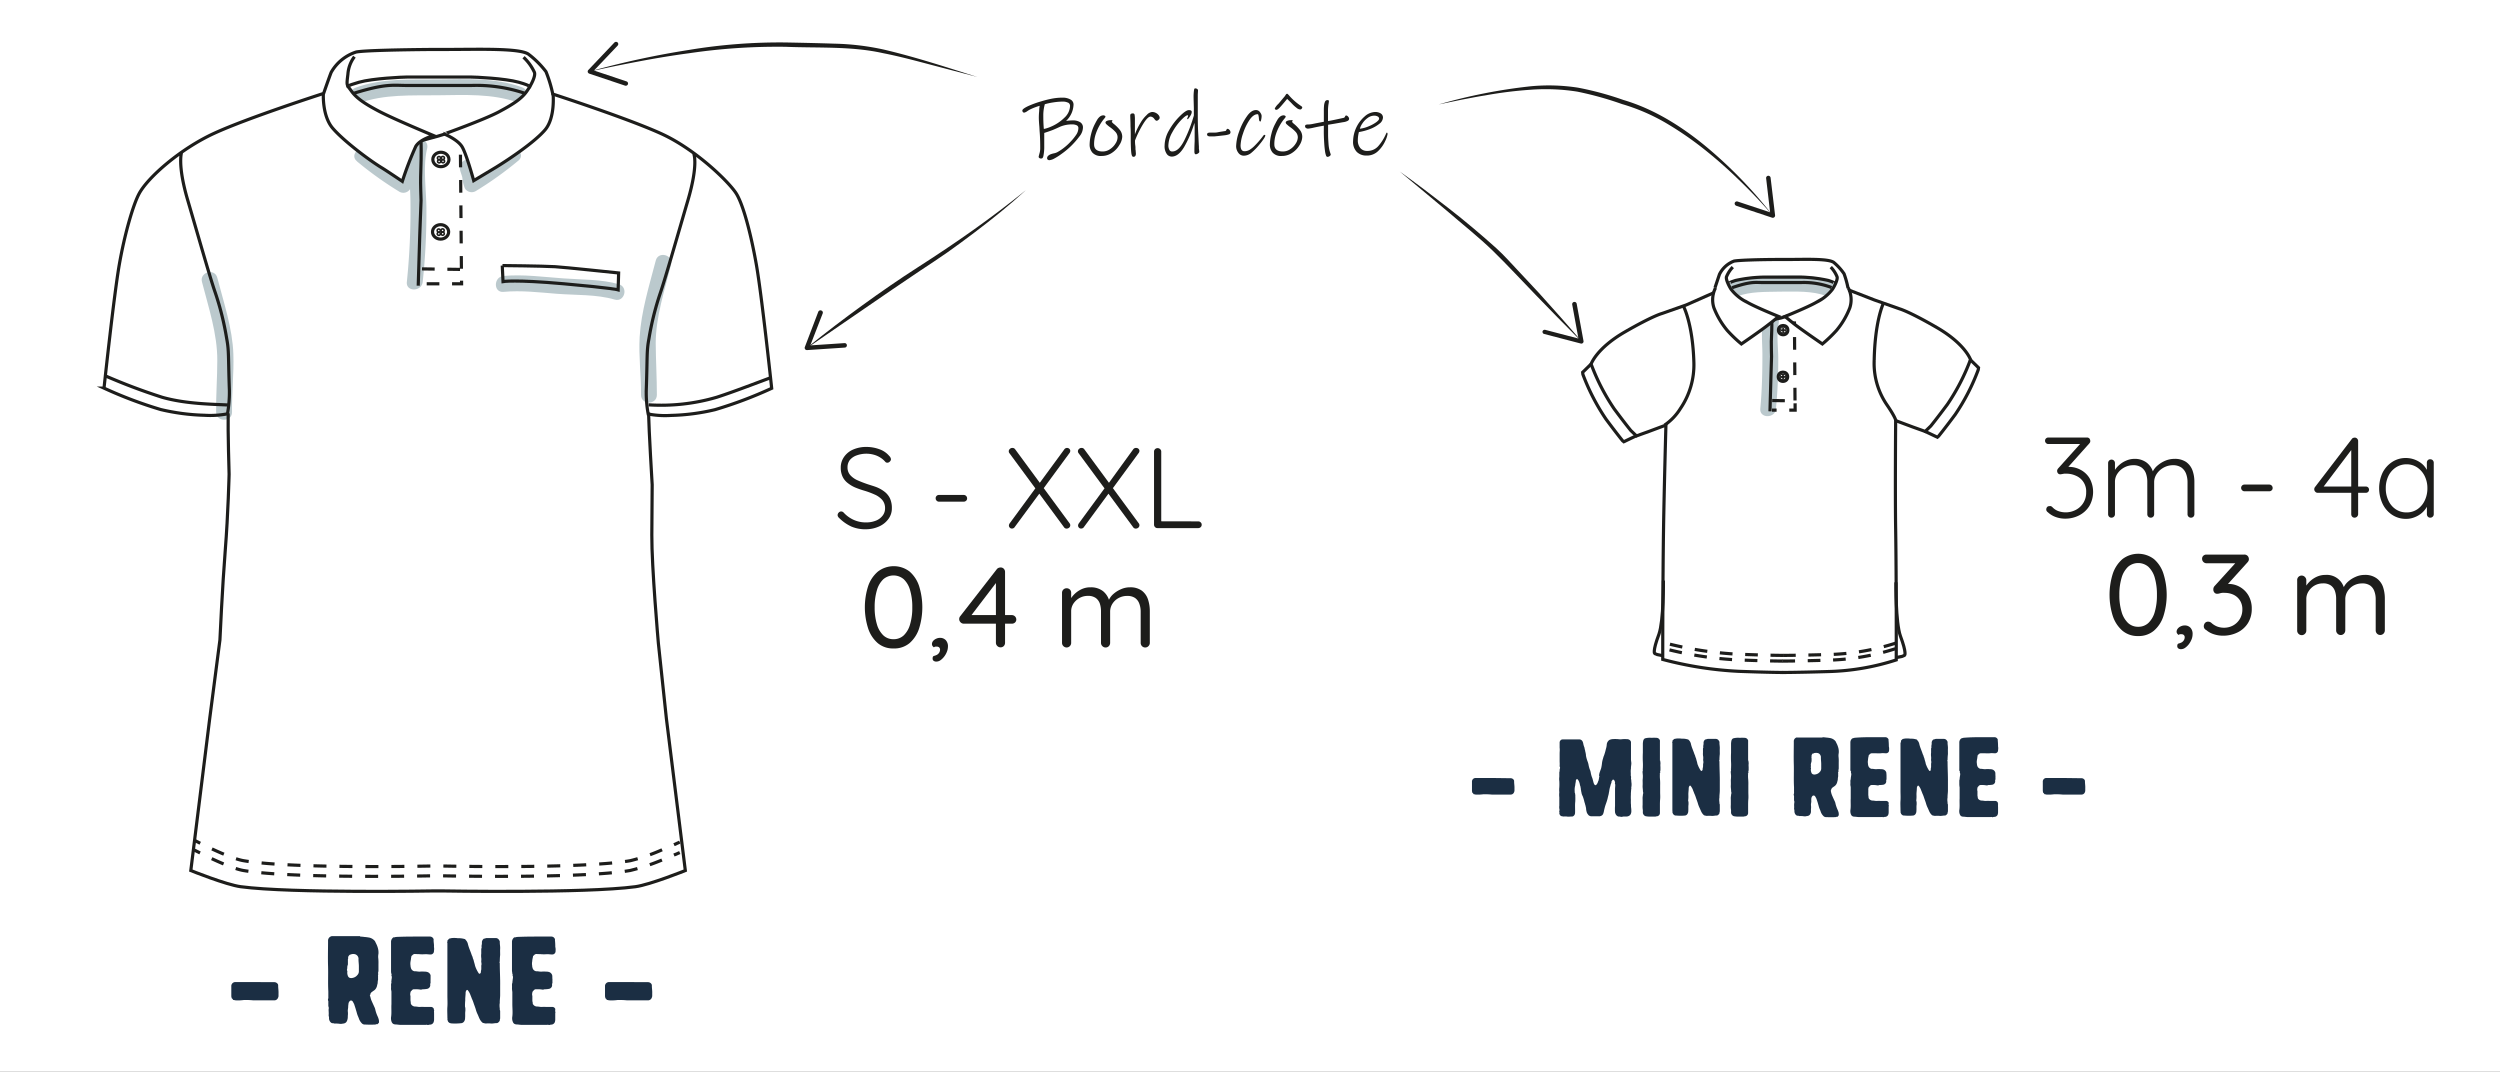 <svg xmlns="http://www.w3.org/2000/svg" viewBox="0 0 558.13 239.23"><rect x="0" y="0" width="558.13" height="239.23" fill="#808080" stroke="none"/><title>conseil métrage bord côte polos René</title><g id="b0abba11-4b45-4b44-96e1-91e34411ccc8" data-name="Calque 2"><rect x="-22.77" y="-15.45" width="654.64" height="292.09" fill="#fff" stroke="#1d1d1b" stroke-miterlimit="10"/><path d="M241,30.44a18.51,18.51,0,0,1-1.91,2.18,17.34,17.34,0,0,1-2.1,1.74,13.31,13.31,0,0,1-1.56,1,2.81,2.81,0,0,1-1.16.4.54.54,0,0,1-.35-.11.37.37,0,0,1-.15-.32.72.72,0,0,1,.24-.55,1.86,1.86,0,0,1,.64-.37,5.08,5.08,0,0,1,.55-.16A3,3,0,0,0,236,34a10.18,10.18,0,0,0,1.58-1.05A11.32,11.32,0,0,0,239,31.64a11,11,0,0,0,1.3-1.61,2.69,2.69,0,0,0,.45-1.46.65.65,0,0,0-.4-.61,2.33,2.33,0,0,0-1-.19,6.85,6.85,0,0,0-2.68.52l-.74.34c-.47.21-.86.38-1.17.49s-.67.25-1,.35l-.63.21,0,.75q0,.3,0,1t0,1.23a10.26,10.26,0,0,1-.2,2.22,1.26,1.26,0,0,1-.18.4.52.52,0,0,1-.38.11.57.57,0,0,1-.33-.11.35.35,0,0,1-.16-.3s.06-.27.17-.68a3.92,3.92,0,0,0,.18-1.09c0-1,0-2.35-.14-4l-.05-.91c-.08-.87-.12-1.56-.12-2.06a14.41,14.41,0,0,1,.08-1.46c0-.59.09-1,.11-1.16a13.8,13.8,0,0,0-1.92.71,5.37,5.37,0,0,0-.87.5,1.75,1.75,0,0,1-.68.32.38.38,0,0,1-.28-.14.52.52,0,0,1-.12-.34c0-.25.45-.58,1.33-1a21.87,21.87,0,0,1,2.9-1.05,23.17,23.17,0,0,1,2.5-.62,12.78,12.78,0,0,1,2.24-.2,3.5,3.5,0,0,1,1.76.41,1.25,1.25,0,0,1,.7,1.14A5.24,5.24,0,0,1,238,27a11.17,11.17,0,0,1,1.55-.12,3.05,3.05,0,0,1,1.56.38,1.34,1.34,0,0,1,.66,1.27A3.27,3.27,0,0,1,241,30.44Zm-2.56-7.52a2.69,2.69,0,0,0-1.23-.24,14.58,14.58,0,0,0-2.05.18,14.08,14.08,0,0,0-1.9.41,9.38,9.38,0,0,0-.34,2.26c0,.86,0,1.95.12,3.26a4.8,4.8,0,0,0,.64-.16,7.25,7.25,0,0,0,.83-.3,9.63,9.63,0,0,0,3.13-2.06,3.73,3.73,0,0,0,1.25-2.62A.8.8,0,0,0,238.47,22.92Z" fill="#1d1d1b"/><path d="M249.91,32.36a5.22,5.22,0,0,1-1.62,1.73,4.08,4.08,0,0,1-2.4.73,2.48,2.48,0,0,1-2-.74,2.67,2.67,0,0,1-.63-1.82,10.18,10.18,0,0,1,.34-2.36,9.81,9.81,0,0,1,1-2.52c0-.05.13-.25.32-.59a2.67,2.67,0,0,1,.65-.77,1.23,1.23,0,0,1,.75-.27.63.63,0,0,1,.33.09.27.27,0,0,1,.15.23.57.57,0,0,1-.11.19l-.17.23a9.27,9.27,0,0,0-1.09,1.6,10.75,10.75,0,0,0-.86,2,7.09,7.09,0,0,0-.31,2.16c0,1,.63,1.57,1.9,1.57a2.86,2.86,0,0,0,1.66-.52,4,4,0,0,0,1.22-1.26,2.59,2.59,0,0,0,.46-1.36,1.76,1.76,0,0,0-.46-1.21,7.54,7.54,0,0,0-1.25-1.09,6.81,6.81,0,0,1-.75-.62.63.63,0,0,1-.24-.39c0-.16.11-.29.34-.39a1.92,1.92,0,0,1,.79-.15,1.24,1.24,0,0,1,.34,0,.12.12,0,0,1,.08.11s0,.07-.07.13a.25.25,0,0,0-.07.15s.13.17.39.4A8.35,8.35,0,0,1,250,29a2.44,2.44,0,0,1,.54,1.58A3.69,3.69,0,0,1,249.91,32.36Z" fill="#1d1d1b"/><path d="M258.65,26.73a.64.64,0,0,1-.42.23.41.41,0,0,1-.27-.12,2.18,2.18,0,0,1-.29-.34,1.15,1.15,0,0,0-.36-.33.94.94,0,0,0-.47-.14c-.38,0-.9.5-1.55,1.52a23,23,0,0,0-1.9,3.82c0,.3,0,.68.07,1.15s0,.8.07,1l.06.79a1,1,0,0,1-.12.49A.47.47,0,0,1,253,35c-.23,0-.37-.3-.44-.91s-.1-1.47-.12-2.62c0-.3,0-.71,0-1.25s0-1.2-.05-2c0-1.14-.06-1.95-.06-2.44,0-.3.19-.46.56-.46a.37.37,0,0,1,.41.29,6.17,6.17,0,0,1,.07,1.1V30a14.76,14.76,0,0,1,1.29-2.64,7.46,7.46,0,0,1,1.36-1.7A1.88,1.88,0,0,1,257.2,25a1.72,1.72,0,0,1,.83.2,1.77,1.77,0,0,1,.63.5,1,1,0,0,1,.24.59A.58.58,0,0,1,258.65,26.73Z" fill="#1d1d1b"/><path d="M267.41,21.11q0,.39,0,1.56c0,.77,0,1.55,0,2.33,0,1.5,0,3,.09,4.61s.12,2.6.16,3.09a2.29,2.29,0,0,0,0,.25c0,.1,0,.18,0,.26a5.45,5.45,0,0,1,.08.68c0,.13-.09.25-.29.37a1,1,0,0,1-.44.18.27.27,0,0,1-.29-.17,1.14,1.14,0,0,1-.07-.46q0-1.1.06-2.28l0-1.12c0-.37,0-.85,0-1.45s0-1.11-.06-1.52a24.74,24.74,0,0,1-2.29,5.38c-.85,1.43-1.78,2.14-2.77,2.14a1.36,1.36,0,0,1-1.14-.64A3,3,0,0,1,260,32.5,6.94,6.94,0,0,1,261,29.08a14.26,14.26,0,0,1,2.42-3.17c.9-.89,1.57-1.33,2-1.33s.64.14.64.42a1.52,1.52,0,0,1-.19.64,4.8,4.8,0,0,1-.42.67c-.15.19-.24.29-.27.29l-.09,0s-.05,0-.05-.07a1.32,1.32,0,0,1,.1-.33,1,1,0,0,0,.1-.32.41.41,0,0,0,0-.14s0,0-.12,0c-.28,0-.77.38-1.5,1.14a13,13,0,0,0-1.93,2.71,6.16,6.16,0,0,0-.85,2.92,1.94,1.94,0,0,0,.2.89.67.67,0,0,0,.65.42c1,0,1.86-.82,2.69-2.45a32.68,32.68,0,0,0,2.15-5.57l0-1.67q-.06-2.19-.06-2.34a10.78,10.78,0,0,1,.1-1.7,1,1,0,0,1,.09-.28.23.23,0,0,1,.21-.08.73.73,0,0,1,.4.13.39.39,0,0,1,.19.35Z" fill="#1d1d1b"/><path d="M274.34,30a4.44,4.44,0,0,1-1,.21l-1.33.15-.89.09q-.42,0-1,0a.93.93,0,0,1-.45-.1.39.39,0,0,1,0-.67,1.62,1.62,0,0,1,.59-.08h1.06a2.84,2.84,0,0,0,.55-.07l.46-.09,1.21-.19c.1,0,.19-.1.26-.26s.15-.23.23-.23a.61.61,0,0,1,.45.25.74.74,0,0,1,.23.5A.48.48,0,0,1,274.34,30Z" fill="#1d1d1b"/><path d="M282.09,31.05a11.45,11.45,0,0,1-.83,1.11,13.28,13.28,0,0,1-1.85,1.92,2.69,2.69,0,0,1-1.72.68,1.49,1.49,0,0,1-1.24-.66,2.44,2.44,0,0,1-.48-1.5,10.25,10.25,0,0,1,.67-3.22A13,13,0,0,1,278.35,26c.69-1,1.37-1.43,2.06-1.43a1.07,1.07,0,0,1,.76.32,2.27,2.27,0,0,1,.33.47,1.13,1.13,0,0,1,.16.54,4,4,0,0,1-.09.78c-.06.3-.12.45-.19.45s-.21-.07-.25-.22a2.48,2.48,0,0,1-.08-.55,3.73,3.73,0,0,0-.12-.69c0-.11-.1-.17-.18-.17-.62,0-1.22.44-1.81,1.3a12.06,12.06,0,0,0-1.43,3,9.32,9.32,0,0,0-.55,2.65c0,.87.29,1.31.87,1.31a2.2,2.2,0,0,0,1.16-.32,5.88,5.88,0,0,0,1.1-.89,19.54,19.54,0,0,0,1.67-1.89l.23-.31q.18-.24.27-.24c.16,0,.23.06.23.17A2.54,2.54,0,0,1,282.09,31.05Z" fill="#1d1d1b"/><path d="M290.15,32.36a5.22,5.22,0,0,1-1.62,1.73,4.08,4.08,0,0,1-2.4.73,2.46,2.46,0,0,1-2-.74,2.67,2.67,0,0,1-.63-1.82,10.18,10.18,0,0,1,.34-2.36,9.46,9.46,0,0,1,1-2.52c0-.05.13-.25.32-.59a2.52,2.52,0,0,1,.65-.77,1.23,1.23,0,0,1,.75-.27.63.63,0,0,1,.33.09.27.27,0,0,1,.15.23.57.57,0,0,1-.11.19l-.17.23a9.27,9.27,0,0,0-1.09,1.6,10.75,10.75,0,0,0-.86,2,7.09,7.09,0,0,0-.31,2.16c0,1,.63,1.57,1.9,1.57a2.86,2.86,0,0,0,1.66-.52,4,4,0,0,0,1.22-1.26,2.69,2.69,0,0,0,.46-1.36,1.81,1.81,0,0,0-.46-1.21,7.54,7.54,0,0,0-1.25-1.09,6.81,6.81,0,0,1-.75-.62.63.63,0,0,1-.24-.39c0-.16.11-.29.34-.39a1.89,1.89,0,0,1,.79-.15,1.24,1.24,0,0,1,.34,0,.12.12,0,0,1,.08.11s0,.07-.07.13a.25.25,0,0,0-.07.15s.13.17.39.4A8.35,8.35,0,0,1,290.19,29a2.44,2.44,0,0,1,.54,1.58A3.69,3.69,0,0,1,290.15,32.36Zm-3.07-11.25a.34.34,0,0,1,.28-.18c.05,0,.14.07.26.2a2.18,2.18,0,0,1,.25.28,13.35,13.35,0,0,0,2.46,2.16l.29.21a.26.26,0,0,1,.11.19.48.48,0,0,1-.13.3.39.39,0,0,1-.33.17,1.38,1.38,0,0,1-.83-.38,7.58,7.58,0,0,1-.81-.71l-.46-.48-.81-.79-.3.36c-.6.73-1.05,1.25-1.36,1.58s-.57.5-.76.5a.31.31,0,0,1-.25-.11.32.32,0,0,1-.09-.21,4.12,4.12,0,0,1,.83-1.05c.56-.65,1-1.2,1.39-1.65Z" fill="#1d1d1b"/><path d="M300.84,27a2.91,2.91,0,0,1-1,.28l-2.05.36-1.29.21c0,.69,0,1.41,0,2.17s.05,1.41.09,2a8.38,8.38,0,0,0,.28,1.77c.13.41.21.64.22.69a.46.46,0,0,1-.25.37.85.85,0,0,1-.47.17.32.32,0,0,1-.19-.07.5.5,0,0,1-.14-.23,4.46,4.46,0,0,1-.23-1c-.07-.5-.13-1.06-.17-1.67s-.07-1.17-.09-1.89,0-1.42,0-2.1c-.74.12-1.5.27-2.28.44a9.66,9.66,0,0,1-1.25.22.82.82,0,0,1-.45-.14.43.43,0,0,1-.21-.38.34.34,0,0,1,.18-.34,1.73,1.73,0,0,1,.6-.07,5.34,5.34,0,0,0,.87-.11l.74-.15c.88-.17,1.48-.29,1.8-.34,0-.28,0-.64,0-1.09,0-.61,0-1.07,0-1.39a11.77,11.77,0,0,1,.05-1.2,2.82,2.82,0,0,1,.19-.76.59.59,0,0,1,.6-.4.33.33,0,0,1,.23.06.3.3,0,0,1,.06.22,5.51,5.51,0,0,1-.1.69,10.06,10.06,0,0,0-.1,1.53c0,.49,0,1,0,1.65l0,.53c.6-.09,1.78-.34,3.54-.73a.45.45,0,0,0,.26-.28c.08-.16.15-.24.23-.24a.61.61,0,0,1,.45.25.74.74,0,0,1,.23.51A.57.57,0,0,1,300.84,27Z" fill="#1d1d1b"/><path d="M309.78,29.92a5.63,5.63,0,0,1-.53,1.57,7.1,7.1,0,0,1-1.59,2.24,3.56,3.56,0,0,1-2.6,1,3,3,0,0,1-2.13-.79,3.19,3.19,0,0,1-.85-2.44A7.53,7.53,0,0,1,304.66,26,3.69,3.69,0,0,1,307,25a2.31,2.31,0,0,1,1.24.32,1.07,1.07,0,0,1,.51.95,1.84,1.84,0,0,1-.79,1.35,7.57,7.57,0,0,1-2,1.15,12.35,12.35,0,0,1-2.58.71,7.06,7.06,0,0,0-.24,1.79,2.62,2.62,0,0,0,.55,1.78,1.91,1.91,0,0,0,1.55.64,3.15,3.15,0,0,0,2.48-1.09,10.18,10.18,0,0,0,1.59-2.46l.14-.31c.07-.15.13-.23.18-.23S309.78,29.72,309.78,29.92ZM307.57,26a1.59,1.59,0,0,0-.77-.18,2.49,2.49,0,0,0-1.45.5,4.53,4.53,0,0,0-1.16,1.19,4,4,0,0,0-.6,1.23,7.08,7.08,0,0,0,1.92-.52,8.37,8.37,0,0,0,1.7-.91c.45-.33.68-.6.68-.82A.55.55,0,0,0,307.57,26Z" fill="#1d1d1b"/><path d="M218.21,17.19l-10.54-2.77c-3.51-.93-7-1.86-10.57-2.56-7.06-1.57-14.37-1.11-21.63-1.41a134.26,134.26,0,0,0-21.65,1.44c-3.59.48-7.18,1.07-10.74,1.74S136,15,132.4,15.81v-.06a193.5,193.5,0,0,1,21.32-4.59,124.06,124.06,0,0,1,21.78-1.68c3.63.07,7.26.15,10.9.27a57,57,0,0,1,10.88,1.31C204.38,12.73,211.29,15,218.21,17.19Z" fill="#1d1d1b"/><path d="M137.88,9.48a.5.5,0,0,1,0,.71l-5.27,5.55,7.26,2.43a.5.5,0,0,1,.32.63.52.52,0,0,1-.64.32l-8-2.68a.55.55,0,0,1-.33-.35.5.5,0,0,1,.13-.47l5.81-6.12a.49.49,0,0,1,.24-.14A.51.51,0,0,1,137.88,9.48Z" fill="#1d1d1b"/><path d="M321.19,23.32a120.25,120.25,0,0,1,20.56-4.06,42.7,42.7,0,0,1,10.53.31,69.48,69.48,0,0,1,10.16,2.75c6.77,2,12.88,5.83,18.27,10.26a99.68,99.68,0,0,1,14.64,15l-.05,0q-3.45-3.94-7.22-7.55a100.21,100.21,0,0,0-7.84-6.88,74.29,74.29,0,0,0-8.59-5.85,44.15,44.15,0,0,0-9.51-4.06,74.44,74.44,0,0,0-10-2.78,45.15,45.15,0,0,0-10.33-.43,90.41,90.41,0,0,0-10.34,1.29c-1.72.26-3.43.62-5.14.93Z" fill="#1d1d1b"/><path d="M387.28,45.31a.51.51,0,0,1,.64-.32l7.26,2.41-.89-7.6a.51.51,0,0,1,.44-.56.52.52,0,0,1,.56.44l1,8.38a.51.51,0,0,1-.66.54l-8-2.66a.53.53,0,0,1-.23-.16A.52.52,0,0,1,387.28,45.31Z" fill="#1d1d1b"/><path d="M229.11,42.38a209.52,209.52,0,0,1-22.47,16.68C193,67.91,179.74,78,179.74,78" fill="#fff"/><path d="M229.11,42.38c-3.67,3.36-7.55,6.5-11.52,9.5-2,1.51-4,3-6,4.41s-4.13,2.79-6.19,4.16c-4.12,2.79-8.24,5.55-12.32,8.39l-12.3,8.44-.07-.09c3.87-3.14,7.84-6.14,11.86-9.06s8.13-5.76,12.32-8.45,8.31-5.43,12.36-8.31S225.25,45.52,229.11,42.38Z" fill="#1d1d1b"/><path d="M183.38,69.33a.49.49,0,0,1,.29.64l-2.77,7.14,7.64-.51a.5.5,0,0,1,.06,1l-8.42.56a.5.5,0,0,1-.5-.68l3-7.87a.54.54,0,0,1,.17-.22A.49.49,0,0,1,183.38,69.33Z" fill="#1d1d1b"/><path d="M312.51,38.3S330,51.86,335.15,57.19c5.79,6,18.21,19.41,18.21,19.41" fill="#fff"/><path d="M312.51,38.3c3.73,2.66,7.37,5.43,11,8.27,1.81,1.4,3.59,2.85,5.34,4.32s3.51,3,5.2,4.52,3.22,3.28,4.8,4.94l4.67,5c3.07,3.41,6.12,6.81,9.09,10.3l-.07.07c-3.25-3.23-6.43-6.52-9.62-9.8s-6.3-6.67-9.54-9.83-6.87-6-10.33-9Z" fill="#1d1d1b"/><path d="M344.37,74a.5.5,0,0,1,.61-.36l7.41,1.94L351,68a.5.5,0,1,1,1-.18l1.52,8.3a.49.49,0,0,1-.62.57l-8.16-2.13a.42.42,0,0,1-.24-.14A.53.53,0,0,1,344.37,74Z" fill="#1d1d1b"/></g><g id="a75a60a4-d3b7-4cea-8af7-90850b5b6e6e" data-name="Calque 1"><path d="M199.48,144.77a5.26,5.26,0,0,1-3.53-1.2,7.38,7.38,0,0,1-2.14-3.29,15.53,15.53,0,0,1,0-9.41A7.36,7.36,0,0,1,196,127.6a5.81,5.81,0,0,1,7.07,0,7.35,7.35,0,0,1,2.13,3.27,15.94,15.94,0,0,1,0,9.41,7.36,7.36,0,0,1-2.13,3.29A5.31,5.31,0,0,1,199.48,144.77Zm0-2.07a3.23,3.23,0,0,0,2.29-.86,5.42,5.42,0,0,0,1.41-2.47,12.8,12.8,0,0,0,.49-3.78,13,13,0,0,0-.49-3.82,5.35,5.35,0,0,0-1.41-2.45,3.5,3.5,0,0,0-4.57,0,5.46,5.46,0,0,0-1.43,2.45,13,13,0,0,0-.5,3.82,12.78,12.78,0,0,0,.5,3.78,5.53,5.53,0,0,0,1.43,2.47A3.2,3.2,0,0,0,199.48,142.7Z" fill="#1d1d1b"/><path d="M211.63,144.39a3.15,3.15,0,0,1-.22,1.08,4.17,4.17,0,0,1-.6,1.09,3.88,3.88,0,0,1-.84.83,1.61,1.61,0,0,1-.92.31,1,1,0,0,1-.6-.16.62.62,0,0,1-.24-.55c0-.32.1-.51.32-.56a2.9,2.9,0,0,0,.62-.23,1.41,1.41,0,0,0,.53-.5,1.36,1.36,0,0,0,.19-.67.69.69,0,0,0-.19-.48.72.72,0,0,0-.5-.19,1.64,1.64,0,0,0-.37,0,.87.87,0,0,0-.32.16,1.52,1.52,0,0,1-.31-.31.81.81,0,0,1-.12-.46,1.12,1.12,0,0,1,.29-.69,1.94,1.94,0,0,1,.69-.48,2,2,0,0,1,.8-.18,1.75,1.75,0,0,1,1.29.5A2,2,0,0,1,211.63,144.39Z" fill="#1d1d1b"/><path d="M223.36,144.52a1,1,0,0,1-.72-.31,1,1,0,0,1-.3-.74v-14l.41.16-6.1,8-.1-.31h9.34a1,1,0,0,1,1,1,.88.88,0,0,1-.28.65,1,1,0,0,1-.69.27H215.15a1,1,0,0,1-.7-.31,1,1,0,0,1-.07-1.37l8.14-10.46a.94.94,0,0,1,.41-.32,1.22,1.22,0,0,1,.46-.09.92.92,0,0,1,.71.29,1,1,0,0,1,.28.73v15.79a1.06,1.06,0,0,1-.29.74A1,1,0,0,1,223.36,144.52Z" fill="#1d1d1b"/><path d="M243.47,131.12a4.35,4.35,0,0,1,2.81.88,4.28,4.28,0,0,1,1.45,2.49h-.39l.18-.46a4,4,0,0,1,1-1.38,6.24,6.24,0,0,1,1.71-1.09,4.82,4.82,0,0,1,2-.44,4.33,4.33,0,0,1,2.66.73,4,4,0,0,1,1.39,1.94,8.24,8.24,0,0,1,.42,2.71v7a1,1,0,0,1-.3.74,1,1,0,0,1-1.46,0,1.05,1.05,0,0,1-.28-.74v-6.91a5.07,5.07,0,0,0-.3-1.8,2.66,2.66,0,0,0-.94-1.28,3,3,0,0,0-1.77-.47,4,4,0,0,0-1.92.47,3.7,3.7,0,0,0-1.38,1.28,3.26,3.26,0,0,0-.51,1.8v6.91a1.05,1.05,0,0,1-.28.74,1,1,0,0,1-1.46,0,1,1,0,0,1-.3-.74v-7a5.6,5.6,0,0,0-.26-1.75,2.61,2.61,0,0,0-.91-1.25,2.94,2.94,0,0,0-1.76-.47,3.78,3.78,0,0,0-1.86.47,4,4,0,0,0-1.36,1.25,3.12,3.12,0,0,0-.51,1.75v7a1,1,0,0,1-.29.74,1,1,0,0,1-.73.31,1,1,0,0,1-.72-.31,1,1,0,0,1-.3-.74V132.35a1,1,0,0,1,.3-.73,1.06,1.06,0,0,1,1.46,0,1,1,0,0,1,.28.73v1.94l-.56.61a3.53,3.53,0,0,1,.53-1.33,5.63,5.63,0,0,1,2.56-2.12A4.57,4.57,0,0,1,243.47,131.12Z" fill="#1d1d1b"/><path d="M61.22,219.27a.91.91,0,0,1,.66.26.59.59,0,0,1,.22.53c0,.57.11,1.14.08,1.68v.54a.94.94,0,0,1-.11.48.87.87,0,0,1-.88.57c-1.53,0-3.07,0-4.63,0a18.08,18.08,0,0,0-2.09-.08,9.66,9.66,0,0,1-1.87.08c-.16,0-.27-.08-.44-.08s-.16-.14-.24-.23-.2-.14-.2-.2-.08-.28-.08-.45c0-.74,0-1.45,0-2.18a.89.89,0,0,1,.94-.94c1.45,0,2.9,0,4.36,0Z" fill="#1b2e43"/><path d="M80.38,209.09a9.49,9.49,0,0,1,1,.09,8.46,8.46,0,0,1,.88.11,2.2,2.2,0,0,1,1.38.74.76.76,0,0,1,.13.2c.11.25.25.51.36.76a4.91,4.91,0,0,1,.3.94,3.77,3.77,0,0,1,.06,1,3.87,3.87,0,0,0-.06.82,9.18,9.18,0,0,1,.06,1.47c0,.51,0,1,0,1.51,0,.17-.08.31-.08.48s.06.31,0,.45,0,.14,0,.2a6.94,6.94,0,0,0,0,.79,5.61,5.61,0,0,0-.09.63,1.37,1.37,0,0,1-.11.59,1.79,1.79,0,0,1-.16.57,1.61,1.61,0,0,1-.58.71c-.19.11-.35.25-.52.37s-.11.22-.22.28,0,.26-.11.37,0,.23.06.34a4.12,4.12,0,0,0,.35,1.08c.17.39.36.79.55,1.22a2.27,2.27,0,0,1,.22.65,7.91,7.91,0,0,0,.58,1.61l.14.4a2.05,2.05,0,0,1,.08.82s0,.06-.06.09,0,0,0,0l-.28.29c-.16-.06-.3,0-.43.06a22.26,22.26,0,0,1-2.31,0,.9.9,0,0,1-.8-.34,2.66,2.66,0,0,1-.57-.93c-.09-.26-.2-.51-.31-.77a5.89,5.89,0,0,1-.21-.68c-.06-.23-.14-.45-.2-.68s-.24-.74-.35-1.11a6.08,6.08,0,0,0-.33-.62.42.42,0,0,0-.39-.23.34.34,0,0,0-.24.09,1,1,0,0,0-.33.71,4,4,0,0,0-.06.62c0,.34-.11.65-.08,1a3.94,3.94,0,0,1,0,1c0,.25,0,.51-.06.73-.13.6-.38.94-1,1-.14,0-.25.08-.39.05a1.37,1.37,0,0,1-.35,0,5.64,5.64,0,0,0-1.16-.05c-.24-.15-.52,0-.76-.2a1.07,1.07,0,0,1-.36-.46,1.22,1.22,0,0,1-.11-.62c0-.25-.11-.45-.08-.71s0-.45,0-.68a3,3,0,0,1,0-.65c.06-.09,0-.23,0-.34s-.08-.14-.08-.26c0-.28,0-.56,0-.85a.67.67,0,0,0-.06-.39.58.58,0,0,1,0-.32,1,1,0,0,0,.06-.48c0-.39,0-.82,0-1.22-.11-1.87,0-3.77-.06-5.64s0-3.77,0-5.64a1,1,0,0,1,.63-1,.53.53,0,0,1,.28-.06h6.28Zm-2.85,6.75c0,.2,0,.4-.06.6a.3.3,0,0,0,0,.19.56.56,0,0,1,.06.43,1.89,1.89,0,0,0,.14.82.7.7,0,0,0,.41.43,1.21,1.21,0,0,0,.68,0,1.73,1.73,0,0,0,1-.6,1.2,1.2,0,0,0,.36-.85c0-.37,0-.76,0-1.13,0-.57-.11-1.17-.08-1.73a1.07,1.07,0,0,0-.94-1,1.18,1.18,0,0,0-.46,0,2.17,2.17,0,0,0-.42.11c0,.06-.1,0-.16.06s-.3.28-.33.51,0,.2,0,.28-.09.2-.06.31v.54c0,.17,0,.34,0,.51A3.08,3.08,0,0,0,77.53,215.84Z" fill="#1b2e43"/><path d="M92.19,209.09c1.26,0,2.5,0,3.73,0a.87.87,0,0,1,.88.57.66.66,0,0,1,0,.23c0,.51.13,1,.08,1.5a2.49,2.49,0,0,1,0,.91.73.73,0,0,1-.76.79c-.42,0-.83-.09-1.24-.06a8.08,8.08,0,0,1-1.21,0c-.35-.05-.68,0-1-.05a.74.74,0,0,0-.61.28c-.08.09-.22.14-.22.23a2.07,2.07,0,0,1-.08.42c0,.26-.08.51-.11.77a2.78,2.78,0,0,0,0,.91,1.78,1.78,0,0,0,.08.48,1,1,0,0,0,.77.76s.08,0,.14,0c.36,0,.71.11,1.07.09a6.37,6.37,0,0,1,1.07,0,1.86,1.86,0,0,1,.71.11,1.06,1.06,0,0,1,.64.71c0,.31,0,.59,0,.88a5.61,5.61,0,0,0,0,.71c0,.17-.11.31-.08.48a.79.79,0,0,1-.06.45.86.86,0,0,1-.66.51,5.33,5.33,0,0,1-1,.09.93.93,0,0,1-.61.05,6.1,6.1,0,0,0-1.21-.05.58.58,0,0,0-.57.25l-.17.17-.08.09a2.38,2.38,0,0,0-.11.82.32.32,0,0,1,.06.23c0,.31,0,.62,0,.93a5.94,5.94,0,0,1,.08.71c0,.06.06.11.08.17a1.06,1.06,0,0,0,.91.48c.38,0,.71.12,1.1.09s.77,0,1.15,0H96.2a.7.7,0,0,1,.65.42c0,.09,0,.17.06.26s-.08.31,0,.45a1.74,1.74,0,0,0,0,.34c0,.46,0,.91,0,1.36a1.72,1.72,0,0,1-.14.65.86.86,0,0,1-.63.46,2.22,2.22,0,0,0-.44.06.39.39,0,0,1-.33,0c-.08-.06-.19,0-.3,0H89.39c-.39,0-.74-.09-1.1-.09a1.24,1.24,0,0,1-.47-.11.9.9,0,0,1-.33-.34,1.8,1.8,0,0,1-.16-.48,2.39,2.39,0,0,1,0-.88c.11-.91,0-1.82.06-2.72v-2.72c0-.26-.11-.51-.09-.8a6.42,6.42,0,0,0,0-.76,1.33,1.33,0,0,1,.09-.49c0-.14-.06-.31,0-.45,0-.31.11-.59.08-.91,0-.11-.11-.19-.08-.34s.06-.22,0-.31-.09-.4-.09-.62c0-2.16,0-4.31,0-6.47a1.21,1.21,0,0,1,.39-.93.27.27,0,0,1,.22-.12s.11,0,.16,0a2,2,0,0,1,.44-.09C89.75,209.12,91,209.09,92.19,209.09Z" fill="#1b2e43"/><path d="M99.82,210.54c0-.17.08-.31.08-.51,0,0,0-.06,0-.09a2.69,2.69,0,0,0,.33-.34.31.31,0,0,1,.19-.08l.39-.09a6,6,0,0,1,1.2,0c.31.06.63,0,1,.06a5.63,5.63,0,0,1,.69.14.42.42,0,0,1,.22.12l0,.05a1.85,1.85,0,0,1,.55,1,9.55,9.55,0,0,0,.36,1.11c.17.45.36.9.5,1.36a2,2,0,0,1,.24.68,2.37,2.37,0,0,1,.22.65c.08.31.19.62.25.94a5.14,5.14,0,0,0,.25.68,7.13,7.13,0,0,0,.54,1c.14.25.33.22.47,0,0-.06.06-.09.06-.14a2.06,2.06,0,0,1,.08-.6,8.49,8.49,0,0,0,0-.88,1.51,1.51,0,0,0,.06-.37c0-.25-.08-.45-.06-.71a2.58,2.58,0,0,0,0-.68,3.63,3.63,0,0,1,0-.93c0-.34,0-.65,0-1,0-.17.11-.28.08-.45a1.47,1.47,0,0,1,0-.42,1.92,1.92,0,0,0,.06-.71,1.11,1.11,0,0,1,.44-.77c.22,0,.44-.14.66-.14h2a.86.86,0,0,1,.76.48.59.59,0,0,1,.14.48c0,.49.11.94.08,1.42s0,.91,0,1.39a13.52,13.52,0,0,0-.08,1.42c0,.11-.11.2-.05.28a.48.48,0,0,1,.05.26c0,1.67.11,3.31.08,5q0,1,0,2c0,.59-.11,1.16-.08,1.76a2.57,2.57,0,0,0-.05.68,3,3,0,0,0,.05.53.93.93,0,0,0,.08.54s0,.12,0,.2c0,.48,0,1,0,1.45,0,.2-.11.37-.08.56v0a1.57,1.57,0,0,1-.38.43.53.53,0,0,1-.36.11c-.38,0-.8.12-1.18.09a8.55,8.55,0,0,0-1.24,0,5.08,5.08,0,0,1-.65-.15,2.49,2.49,0,0,1-.66-.82c-.17-.31-.28-.65-.44-1a6.21,6.21,0,0,1-.47-1.25c-.16-.51-.36-1-.52-1.5a8.53,8.53,0,0,0-.36-.88c-.11-.34-.27-.68-.38-1a4.22,4.22,0,0,0-.47-.79c-.14-.17-.27-.14-.38.05a.94.94,0,0,0-.14.46c0,.56-.11,1.13-.08,1.7a12.16,12.16,0,0,0-.06,1.33c0,.2.11.34.08.54a3.25,3.25,0,0,1,0,.54c-.08.51,0,1-.06,1.53a1.32,1.32,0,0,1-.19.74.88.88,0,0,1-.6.42,11.88,11.88,0,0,1-2.23.06c-.13,0-.27-.06-.41-.09a1,1,0,0,1-.33-.28c-.11-.11-.08-.28-.19-.43.05-.19,0-.36,0-.56,0-.8-.06-1.59,0-2.36s0-1.64,0-2.46,0-1.67,0-2.53v-9.35Z" fill="#1b2e43"/><path d="M119.28,209.09c1.27,0,2.5,0,3.74,0a.85.85,0,0,1,.87.57.66.66,0,0,1,0,.23,12.56,12.56,0,0,1,.08,1.5,2.49,2.49,0,0,1,.06.91.73.73,0,0,1-.77.79c-.41,0-.82-.09-1.23-.06a8,8,0,0,1-1.21,0c-.36-.05-.69,0-1-.05a.71.71,0,0,0-.6.28c-.08.09-.22.14-.22.23a3.1,3.1,0,0,1-.08.42,5.1,5.1,0,0,0-.11.77,2.32,2.32,0,0,0,0,.91,1.46,1.46,0,0,0,.08.48,1,1,0,0,0,.77.76s.08,0,.13,0c.36,0,.72.11,1.08.09a6.37,6.37,0,0,1,1.07,0,1.89,1.89,0,0,1,.71.11,1.07,1.07,0,0,1,.63.71c.06.31,0,.59.06.88a5.61,5.61,0,0,0,0,.71c0,.17-.11.31-.09.48a.87.87,0,0,1-.05.45.86.86,0,0,1-.66.51,5.52,5.52,0,0,1-1,.09.89.89,0,0,1-.6.05,6.13,6.13,0,0,0-1.21-.05.59.59,0,0,0-.58.25l-.16.17-.08.09a2,2,0,0,0-.11.82.37.37,0,0,1,.05.23c0,.31,0,.62,0,.93s.11.46.09.71c0,.06,0,.11.08.17a1.06,1.06,0,0,0,.9.48c.39,0,.72.12,1.1.09s.77,0,1.16,0h1.12a.71.71,0,0,1,.66.42,2.38,2.38,0,0,1,0,.26c0,.14-.08.31.06.45a1.21,1.21,0,0,0-.06.34c0,.46,0,.91,0,1.36a1.71,1.71,0,0,1-.13.65.9.9,0,0,1-.63.46,2.12,2.12,0,0,0-.44.06.39.39,0,0,1-.33,0c-.08-.06-.19,0-.3,0h-5.69c-.38,0-.74-.09-1.09-.09a1.2,1.2,0,0,1-.47-.11.77.77,0,0,1-.33-.34,2.33,2.33,0,0,1-.17-.48,2.38,2.38,0,0,1,0-.88c.11-.91,0-1.82,0-2.72v-2.72a6.56,6.56,0,0,1-.08-.8,6.42,6.42,0,0,0,0-.76,1.57,1.57,0,0,1,.08-.49c.06-.14,0-.31.06-.45,0-.31.11-.59.08-.91,0-.11-.11-.19-.08-.34s0-.22-.06-.31a4.79,4.79,0,0,0-.08-.62c0-2.16,0-4.31,0-6.47a1.24,1.24,0,0,1,.38-.93.29.29,0,0,1,.22-.12c.06,0,.11,0,.17,0a1.82,1.82,0,0,1,.43-.09C116.84,209.12,118.08,209.09,119.28,209.09Z" fill="#1b2e43"/><path d="M144.65,219.27a.93.93,0,0,1,.66.26.65.65,0,0,1,.22.53c0,.57.11,1.14.08,1.68v.54a1.05,1.05,0,0,1-.11.48.88.88,0,0,1-.88.57c-1.54,0-3.07,0-4.64,0a17.82,17.82,0,0,0-2.08-.08,9.69,9.69,0,0,1-1.87.08c-.17,0-.28-.08-.44-.08s-.16-.14-.25-.23-.19-.14-.19-.2-.08-.28-.08-.45c0-.74,0-1.45,0-2.18a.89.89,0,0,1,.93-.94c1.46,0,2.91,0,4.37,0Z" fill="#1b2e43"/><path d="M138.17,63.46c-3.89-1.14-8.36-1-12.39-1.31-4.46-.31-8.91-.95-13.38-.54-2.25.21-2.27,3.76,0,3.55,4-.37,8,.12,11.95.43,4.19.33,8.83.1,12.88,1.29,2.19.65,3.13-2.77.94-3.42Z" fill="#bbc9cd"/><path d="M45.09,62.94c1.47,5.7,3.45,11.63,3.42,17.54,0,3.84-.3,7.67-.26,11.52,0,2.28,3.57,2.28,3.55,0-.06-4.32.44-8.62.3-12.92-.18-5.7-2.16-11.56-3.59-17.08-.57-2.21-4-1.27-3.42.94Z" fill="#bbc9cd"/><path d="M146.4,58.17c-1.45,5.59-3.26,11.33-3.6,17.09-.25,4.27.36,8.61.31,12.91,0,2.28,3.51,2.28,3.54,0,0-3.85-.23-7.67-.26-11.51,0-5.91,2-11.86,3.42-17.55.58-2.21-2.84-3.15-3.41-.94Z" fill="#bbc9cd"/><path d="M79.66,36a79.33,79.33,0,0,0,9.5,6.8,1.77,1.77,0,0,0,2.42-.64,8,8,0,0,0,.55-2.35c.11-.57.43-1.23.55-1.88.4-2.23-3-3.19-3.41-.95a13.13,13.13,0,0,1-.59,1.51c-.17.58.09,1.35-.16,1.89L91,39.75a72.27,72.27,0,0,1-8.78-6.24c-1.77-1.4-4.3,1.09-2.51,2.5Z" fill="#bbc9cd"/><path d="M113.19,33.37a70.89,70.89,0,0,1-8.78,6.24l2.43.64c-.26-.54,0-1.3-.16-1.89a13,13,0,0,1-.59-1.5c-.4-2.24-3.81-1.29-3.41.94.12.66.44,1.31.54,1.89a8.48,8.48,0,0,0,.56,2.35,1.78,1.78,0,0,0,2.42.63,79.26,79.26,0,0,0,9.5-6.79c1.79-1.42-.74-3.91-2.51-2.51Z" fill="#bbc9cd"/><path d="M94.37,62.93a145.34,145.34,0,0,0,.83-16.15c0-4.27-.84-9.52.16-13.63.54-2.21-2.88-3.16-3.41-.94-1,4.08-.33,9-.31,13.2a155.32,155.32,0,0,1-.81,17.52c-.25,2.26,3.3,2.25,3.54,0Z" fill="#bbc9cd"/><path d="M80.29,23c5.45-2,11.68-1.66,17.43-1.73,5.94-.06,12.2-.42,17.85,1.61,2.15.78,3.08-2.65.94-3.41-6-2.16-12.51-1.8-18.79-1.74-6.07.06-12.59-.3-18.37,1.86-2.12.79-1.2,4.22.94,3.41Z" fill="#bbc9cd"/><path d="M151.76,190.34l-1.3.55" fill="none" stroke="#1d1d1b" stroke-miterlimit="10" stroke-width="0.71"/><path d="M147.78,192a46,46,0,0,1-7.1,2.34c-11.09,1.89-42.3,1.18-42.3,1.18l-.88,0-.87,0s-31.22.71-42.31-1.18c-2-.34-5.8-2-8.35-3.27" fill="none" stroke="#1d1d1b" stroke-miterlimit="10" stroke-width="0.71" stroke-dasharray="2.9 2.9"/><path d="M44.66,190.42l-1.27-.63" fill="none" stroke="#1d1d1b" stroke-miterlimit="10" stroke-width="0.71"/><path d="M144.79,92.11c.08,4,.81,16.13.81,16.13s0,.36-.08,11.2c-.05,7,1.46,24.15,1.46,24.15l1.79,16.82L153,194.35s-7.9,3.18-11.15,3.61c-11.31,1.51-43.16.94-43.16.94l-.89,0-.89,0s-31.85.57-43.16-.94c-3.25-.43-11.15-3.61-11.15-3.61l4.22-33.94,2.28-17.54s.54-11.86,1.19-20,.86-17,.86-17-.29-9.62-.21-13.59" fill="none" stroke="#1d1d1b" stroke-miterlimit="10" stroke-width="0.71"/><path d="M93.37,63.78l.34-11.25L94,44.74s-.14-3.92-.09-5.26C94,37,94.07,34,94,31.42l3.68-1c.76-.21,1.85-.57,1.85-.57" fill="none" stroke="#1d1d1b" stroke-miterlimit="10" stroke-width="0.71"/><path d="M51.2,90.43c-3.3-.19-9.58-.19-15-1.74a133.45,133.45,0,0,1-12.66-4.77" fill="none" stroke="#1d1d1b" stroke-miterlimit="10" stroke-width="0.71"/><path d="M144.79,90.38A44.05,44.05,0,0,0,160,88.69c4.15-1.32,11.95-4.38,12.14-4.38" fill="none" stroke="#1d1d1b" stroke-miterlimit="10" stroke-width="0.71"/><polyline points="94.21 60.03 103.02 60.15 103.05 63.36 94.13 63.36" fill="none" stroke="#1d1d1b" stroke-miterlimit="10" stroke-width="0.71" stroke-dasharray="2.83 2.83"/><path d="M112.13,59.29l.17,3.57s2.6-.48,13.53.49S138,64.7,138,64.7l.11-3.76s-12.16-1.28-14.19-1.4c-2.93-.17-11.74-.25-11.74-.25" fill="none" stroke="#1d1d1b" stroke-miterlimit="10" stroke-width="0.71"/><ellipse cx="98.36" cy="51.77" rx="1.8" ry="1.61" fill="none" stroke="#1d1d1b" stroke-miterlimit="10" stroke-width="0.71"/><ellipse cx="97.95" cy="51.47" rx="0.18" ry="0.18" fill="none" stroke="#1d1d1b" stroke-miterlimit="10" stroke-width="0.71"/><ellipse cx="98.81" cy="51.44" rx="0.18" ry="0.18" fill="none" stroke="#1d1d1b" stroke-miterlimit="10" stroke-width="0.71"/><ellipse cx="97.97" cy="52.2" rx="0.18" ry="0.18" fill="none" stroke="#1d1d1b" stroke-miterlimit="10" stroke-width="0.71"/><ellipse cx="98.83" cy="52.17" rx="0.18" ry="0.18" fill="none" stroke="#1d1d1b" stroke-miterlimit="10" stroke-width="0.71"/><ellipse cx="98.43" cy="35.6" rx="1.8" ry="1.61" fill="none" stroke="#1d1d1b" stroke-miterlimit="10" stroke-width="0.71"/><ellipse cx="98.01" cy="35.29" rx="0.18" ry="0.18" fill="none" stroke="#1d1d1b" stroke-miterlimit="10" stroke-width="0.71"/><ellipse cx="98.87" cy="35.27" rx="0.18" ry="0.18" fill="none" stroke="#1d1d1b" stroke-miterlimit="10" stroke-width="0.71"/><ellipse cx="98.04" cy="36.02" rx="0.18" ry="0.18" fill="none" stroke="#1d1d1b" stroke-miterlimit="10" stroke-width="0.71"/><ellipse cx="98.9" cy="36" rx="0.18" ry="0.18" fill="none" stroke="#1d1d1b" stroke-miterlimit="10" stroke-width="0.71"/><path d="M123.47,20.85s.56,5.4-1.79,8.15-7.94,6.49-10.92,8.33l-5,3s-1.6-5.87-2.58-7.53-4-2.89-4-2.89S108,26.76,111.32,25s5.13-3,6.23-4.54,2.13-3.62,1.73-4.38a10.89,10.89,0,0,0-2.4-3.3" fill="#fff" stroke="#1d1d1b" stroke-miterlimit="10" stroke-width="0.71"/><path d="M72.19,21s-.27,4.88,2.09,7.63,7.83,6.91,10.82,8.75c1,.59,4.72,3.11,4.72,3.11a73.35,73.35,0,0,1,3-7.81c1-1.66,4-2.4,4-2.4S88,26.61,84.69,24.88s-5.13-3-6.23-4.54-1.11-1.1-.79-3.78a7.36,7.36,0,0,1,1.46-3.9" fill="#fff" stroke="#1d1d1b" stroke-miterlimit="10" stroke-width="0.71"/><line x1="103.01" y1="60" x2="102.78" y2="32.57" fill="none" stroke="#1d1d1b" stroke-miterlimit="10" stroke-width="0.71" stroke-dasharray="2.83 2.83"/><path d="M154.88,34.3s1.08,2.31-1.3,10.41-5,17.31-6.17,20.73a64.68,64.68,0,0,0-2.54,10.21c-.53,2.8-.32,3.86-.59,11.48a26,26,0,0,0,.43,5.3,20.24,20.24,0,0,0,5.13.31,46.5,46.5,0,0,0,9.78-1.28,94.11,94.11,0,0,0,12.66-4.77s-2.19-20.6-3.41-27.54-3-13.74-4.6-16.1c-1.73-2.6-9-9.71-16.59-13.18S123.41,21,123.41,21a29.58,29.58,0,0,0-1.52-5,20.5,20.5,0,0,0-3.79-3.81c-1.68-1.5-11.24-1.15-18.32-1.15l-2.84,0c-7.15.05-15.87.23-17.45.58a9.93,9.93,0,0,0-5.56,4.54c-.48,1.22-1.68,4.7-1.68,4.7s-16.9,5.43-24.45,8.91-14.71,9.76-16.71,13.4c-1.35,2.47-3.25,9-4.46,15.91s-3.41,27.57-3.41,27.57a95.07,95.07,0,0,0,12.66,4.78,47.66,47.66,0,0,0,9.77,1.28,20.56,20.56,0,0,0,5.13-.32,26.85,26.85,0,0,0,.43-5.31c-.27-7.62-.07-8.68-.6-11.48a64,64,0,0,0-2.54-10.23C46.89,62,44.29,52.79,41.91,44.69s-1.35-10.75-1.35-10.75" fill="none" stroke="#1d1d1b" stroke-miterlimit="10" stroke-width="0.71"/><path d="M118.19,19.45s.71-.22-2.38-1.09S106,17.2,105.15,17.2l-5.36,0-2.74,0-6.24,0c-.81,0-7.58.29-10.66,1.16s-2.42,1-2.42,1" fill="none" stroke="#1d1d1b" stroke-miterlimit="10" stroke-width="0.71"/><path d="M117.08,20.8a33.72,33.72,0,0,0-11.86-1.72l-5.36,0-2.74,0-6.24,0c-3.11,0-4.69-.5-12,1.78" fill="none" stroke="#1d1d1b" stroke-miterlimit="10" stroke-width="0.71"/><path d="M151.76,188l-1.29.58" fill="none" stroke="#1d1d1b" stroke-miterlimit="10" stroke-width="0.71"/><path d="M147.81,189.72a41.86,41.86,0,0,1-7.09,2.43c-11.09,1.9-42.3,1.18-42.3,1.18l-.88,0-.88,0s-31.21.72-42.3-1.18c-2-.34-5.81-2-8.35-3.26" fill="none" stroke="#1d1d1b" stroke-miterlimit="10" stroke-width="0.71" stroke-dasharray="2.9 2.9"/><path d="M44.7,188.26l-1.27-.64" fill="none" stroke="#1d1d1b" stroke-miterlimit="10" stroke-width="0.71"/><path d="M396.48,91.28A111.33,111.33,0,0,0,397,80c0-2.41-.43-5.38.08-7.72s-2.93-3.18-3.42-1c-.53,2.45-.21,5.29-.2,7.79,0,4.06-.09,8.09-.47,12.14-.22,2.27,3.33,2.26,3.54,0Z" fill="#bbc9cd"/><path d="M387.77,66.2c3-1.18,6.44-1,9.66-1.09,3.5,0,7.09-.23,10.4,1,2.14.8,3.06-2.62.94-3.42-3.6-1.35-7.53-1.2-11.34-1.13-3.55.06-7.24-.1-10.6,1.21-2.1.82-1.19,4.25.94,3.42Z" fill="#bbc9cd"/><path d="M395.15,91.83l.2-7.23.15-5s-.07-2.52-.05-3.38c.05-1.58.17-3.21.09-4.86,0,0,1.48-.2,2.1-.38l1.53-.47" fill="none" stroke="#1d1d1b" stroke-miterlimit="10" stroke-width="0.71"/><polyline points="395.64 89.42 400.75 89.49 400.77 91.56 395.6 91.56" fill="none" stroke="#1d1d1b" stroke-miterlimit="10" stroke-width="0.71" stroke-dasharray="2.83 2.83"/><ellipse cx="398.05" cy="84.11" rx="1.05" ry="1.03" fill="none" stroke="#1d1d1b" stroke-miterlimit="10" stroke-width="0.71"/><ellipse cx="397.81" cy="83.91" rx="0.1" ry="0.12" fill="none" stroke="#1d1d1b" stroke-miterlimit="10" stroke-width="0.71"/><ellipse cx="398.31" cy="83.9" rx="0.1" ry="0.12" fill="none" stroke="#1d1d1b" stroke-miterlimit="10" stroke-width="0.71"/><ellipse cx="397.83" cy="84.38" rx="0.1" ry="0.12" fill="none" stroke="#1d1d1b" stroke-miterlimit="10" stroke-width="0.71"/><ellipse cx="398.32" cy="84.36" rx="0.1" ry="0.12" fill="none" stroke="#1d1d1b" stroke-miterlimit="10" stroke-width="0.71"/><ellipse cx="398.09" cy="73.7" rx="1.05" ry="1.03" fill="none" stroke="#1d1d1b" stroke-miterlimit="10" stroke-width="0.71"/><ellipse cx="397.85" cy="73.5" rx="0.1" ry="0.12" fill="none" stroke="#1d1d1b" stroke-miterlimit="10" stroke-width="0.71"/><ellipse cx="398.35" cy="73.49" rx="0.1" ry="0.12" fill="none" stroke="#1d1d1b" stroke-miterlimit="10" stroke-width="0.71"/><ellipse cx="397.86" cy="73.97" rx="0.1" ry="0.12" fill="none" stroke="#1d1d1b" stroke-miterlimit="10" stroke-width="0.71"/><ellipse cx="398.36" cy="73.96" rx="0.1" ry="0.12" fill="none" stroke="#1d1d1b" stroke-miterlimit="10" stroke-width="0.71"/><path d="M383,64.26a5.84,5.84,0,0,0-.37,4.45,18.35,18.35,0,0,0,3,5.08,30.33,30.33,0,0,0,3.14,3s4.51-3.09,6-4.28c1-.74,2.31-1.86,2.31-1.86s-5.08-2.05-7-3.16a10.11,10.11,0,0,1-3.62-2.92c-.57-.89-1.23-2.33-1-2.82a6.86,6.86,0,0,1,1.39-2.12" fill="#fff" stroke="#1d1d1b" stroke-miterlimit="10" stroke-width="0.71"/><path d="M412.62,64.26a5.81,5.81,0,0,1,.36,4.45,17.86,17.86,0,0,1-3,5.08,30.53,30.53,0,0,1-3.13,3s-4.51-3.09-6.05-4.28c-.95-.74-2.3-1.86-2.3-1.86s5.08-2.05,7-3.16a10,10,0,0,0,3.61-2.92c.58-.89,1.24-2.33,1-2.82a6.64,6.64,0,0,0-1.39-2.12" fill="#fff" stroke="#1d1d1b" stroke-miterlimit="10" stroke-width="0.71"/><line x1="400.74" y1="89.4" x2="400.61" y2="71.75" fill="none" stroke="#1d1d1b" stroke-miterlimit="10" stroke-width="0.71" stroke-dasharray="2.83 2.83"/><path d="M412.58,64.33a21.25,21.25,0,0,0-.89-3.21,12.43,12.43,0,0,0-2.2-2.45c-1-1-6.51-.74-10.62-.74h-1.65c-4.14,0-9.2.15-10.12.37a6,6,0,0,0-3.22,2.93c-.27.78-1,3-1,3" fill="none" stroke="#1d1d1b" stroke-miterlimit="10" stroke-width="0.71"/><path d="M409.55,63.32s.41-.15-1.38-.71a31.54,31.54,0,0,0-6.18-.74l-3.11,0h-1.59l-3.62,0a32.35,32.35,0,0,0-6.18.74c-1.79.56-1.4.66-1.4.66" fill="none" stroke="#1d1d1b" stroke-miterlimit="10" stroke-width="0.71"/><path d="M408.91,64.19A17.56,17.56,0,0,0,402,63.08l-3.11,0h-1.59l-3.62,0c-1.8,0-2.72-.32-7,1.15" fill="none" stroke="#1d1d1b" stroke-miterlimit="10" stroke-width="0.71"/><path d="M398.07,150.13s-2.91,0-9.8-.25a81.12,81.12,0,0,1-17.06-2.66s0-17.49.18-29.25c.13-8.48.53-23.07.53-23.07l-3.8,1.42-2.78,1-1.26-1.21s-1.35-1.65-3.71-4.83a46.81,46.81,0,0,1-5.15-10s1.17-3.49,7.51-7.16C368.92,70.55,371,70,371,70l5.43-1.91,6.25-2.77" fill="none" stroke="#1d1d1b" stroke-miterlimit="10" stroke-width="0.71"/><path d="M375.81,68.31s2.09,3.84,2.35,12.55a17.34,17.34,0,0,1-3,10.34,12.34,12.34,0,0,1-3.54,3.71" fill="none" stroke="#1d1d1b" stroke-miterlimit="10" stroke-width="0.71"/><path d="M365.39,97.25l-2.87,1.37-.27-.22s-1.35-1.65-3.71-4.83a47.33,47.33,0,0,1-5.16-10l-.05-.45,1.94-1.9" fill="none" stroke="#1d1d1b" stroke-miterlimit="10" stroke-width="0.71"/><path d="M398,150.13s3.45,0,10.34-.21a53.41,53.41,0,0,0,15-2.59s.05-17.41-.13-29.17c-.13-8.48,0-24.26,0-24.26l3.8,1.42,2.79,1,1.25-1.21s1.35-1.65,3.71-4.83a47.08,47.08,0,0,0,5.16-10s-1.18-3.49-7.52-7.16c-6.18-3.58-8.26-4.15-8.26-4.15l-5.67-2-5.79-2.25" fill="none" stroke="#1d1d1b" stroke-miterlimit="10" stroke-width="0.71"/><path d="M420.47,67.72c-.17.39-1.88,4.18-2.05,12.65a16.35,16.35,0,0,0,2.83,10c1.94,2.83,2,3.54,2,3.54" fill="none" stroke="#1d1d1b" stroke-miterlimit="10" stroke-width="0.71"/><path d="M429.64,96.24l2.88,1.37.27-.23s1.35-1.65,3.71-4.83a46.81,46.81,0,0,0,5.15-10l.06-.45-1.95-1.9" fill="none" stroke="#1d1d1b" stroke-miterlimit="10" stroke-width="0.71"/><path d="M398,147.59s-2.9,0-9.79-.25a81.48,81.48,0,0,1-17.06-2.65" fill="none" stroke="#1d1d1b" stroke-miterlimit="10" stroke-width="0.71" stroke-dasharray="2.83 2.83"/><path d="M397.92,147.59s3.45,0,10.34-.21a53,53,0,0,0,15-2.59" fill="none" stroke="#1d1d1b" stroke-miterlimit="10" stroke-width="0.71" stroke-dasharray="2.83 2.83"/><path d="M398.1,146.32s-2.9,0-9.79-.25a81.48,81.48,0,0,1-17.06-2.65" fill="none" stroke="#1d1d1b" stroke-miterlimit="10" stroke-width="0.71" stroke-dasharray="2.83 2.83"/><path d="M398.07,146.32s3.45,0,10.34-.2a53.18,53.18,0,0,0,15-2.6" fill="none" stroke="#1d1d1b" stroke-miterlimit="10" stroke-width="0.71" stroke-dasharray="2.83 2.83"/><path d="M371.36,129.6c0,.16.07,9-1,12-1.47,3.91-.95,4.3-.95,4.3l.56.23,1.33.27" fill="none" stroke="#1d1d1b" stroke-miterlimit="10" stroke-width="0.71"/><path d="M423.27,130c0,.16-.08,9,1,12,1.46,3.91.94,4.3.94,4.3l-.56.24-1.33.26" fill="none" stroke="#1d1d1b" stroke-miterlimit="10" stroke-width="0.71"/><path d="M337.24,173.74a.82.82,0,0,1,.59.23.56.56,0,0,1,.2.49c0,.5.1,1,.08,1.5v.48a1,1,0,0,1-.1.44.79.79,0,0,1-.79.51c-1.39,0-2.77,0-4.18,0a16.61,16.61,0,0,0-1.88-.07,8.43,8.43,0,0,1-1.67.07c-.15,0-.25-.07-.4-.07s-.15-.13-.22-.21-.18-.12-.18-.17-.07-.26-.07-.41c0-.67,0-1.3,0-2a.8.8,0,0,1,.84-.84c1.31,0,2.62,0,3.93,0Z" fill="#1b2e43"/><path d="M360.56,178.51c0-.76,0-1.53,0-2.29,0-.34.05-.67.05-1a1.73,1.73,0,0,0-.08-.33c0-.1.08-.25,0-.33a.68.68,0,0,0-.25-.46.2.2,0,0,0-.27,0,1.19,1.19,0,0,1-.23.31s0,.1,0,.13c0,.25-.17.48-.22.74s-.15.51-.2.76-.07.33-.09.51-.08.38-.1.56-.13.56-.2.84a8.46,8.46,0,0,1-.32,1.15c-.13.39-.27.74-.37,1.13s-.15.58-.2.86a3,3,0,0,1-.2.67.88.88,0,0,1-.57.43,1,1,0,0,1-.39.05h-1.53a1.06,1.06,0,0,1-.72-.23,3.27,3.27,0,0,1-.37-.51,3.91,3.91,0,0,1-.2-.87,1.39,1.39,0,0,0-.07-.46,3.34,3.34,0,0,0-.1-.43c-.05-.13-.07-.28-.12-.43a4.25,4.25,0,0,1-.15-.56c-.1-.36-.2-.69-.32-1a2.37,2.37,0,0,1-.3-1c-.12-.13,0-.33-.12-.46.05-.18-.05-.33-.05-.51a1.59,1.59,0,0,0-.13-.46,3.48,3.48,0,0,0-.17-.69,1.75,1.75,0,0,0-.39-.66.15.15,0,0,0-.2,0,.47.47,0,0,0-.17.33c0,.33-.13.64-.13,1a3.75,3.75,0,0,0-.12,1.38.63.63,0,0,0,.05.38c.07.1,0,.26.07.36s0,.13,0,.18a12.52,12.52,0,0,1,0,1.37c-.1.87,0,1.71-.05,2.56a.85.85,0,0,1-.37.66.5.5,0,0,1-.32.1c-.39,0-.77.08-1.16,0a5.78,5.78,0,0,0-.72,0c-.17,0-.32-.08-.47-.08s-.44-.36-.47-.59a.79.79,0,0,0,0-.4.15.15,0,0,1,0-.16.87.87,0,0,0,0-.53,2.66,2.66,0,0,1,0-.69.42.42,0,0,0,0-.15V178a4.67,4.67,0,0,1,0-1.12,5.06,5.06,0,0,1,0-1.1,13.09,13.09,0,0,0,0-1.4,3.32,3.32,0,0,1,0-.95c0-.3,0-.61,0-.91s.1-.28.07-.46a1.42,1.42,0,0,1,.05-.44.52.52,0,0,0-.05-.51V171a5.62,5.62,0,0,0,0-.92v-1.84c0-.43.07-.87,0-1.3V165.7a.79.79,0,0,1,.42-.58,1.48,1.48,0,0,1,.35-.05h3.53a.86.86,0,0,1,.72.3,1.74,1.74,0,0,1,.15.26,3.39,3.39,0,0,1,.15.61,5.67,5.67,0,0,0,.22.66,6.11,6.11,0,0,0,.17.74c0,.16.08.33.1.51a2.38,2.38,0,0,1,.07.56,7.64,7.64,0,0,0,.37,1.31,4.3,4.3,0,0,1,.18.58,6.68,6.68,0,0,0,.29,1.15,2.86,2.86,0,0,1,.23.77,5.5,5.5,0,0,0,.32,1.12c.12.3.17.64.27.94a1.6,1.6,0,0,0,.22.56c.15.18.27.21.45.05a1.73,1.73,0,0,0,.37-.71,2.75,2.75,0,0,0,.15-.36.81.81,0,0,1,.07-.35c0-.13,0-.26.1-.36A.73.73,0,0,1,357,173c.05-.15.05-.31.1-.46l.22-.64a2.81,2.81,0,0,0,.2-.66,7.56,7.56,0,0,0,.12-.79,5.35,5.35,0,0,1,.18-.92c.07-.2.12-.43.19-.64a5.32,5.32,0,0,0,.23-.64c.1-.3.19-.63.27-1a4.31,4.31,0,0,0,.2-1,1.35,1.35,0,0,1,.52-1,.89.89,0,0,1,.37-.16,2,2,0,0,1,.29-.07,8.08,8.08,0,0,1,1.39,0,2.92,2.92,0,0,0,.93,0,6.31,6.31,0,0,1,1,0,.93.93,0,0,1,.74.3.64.64,0,0,1,.17.51v1.69c0,.63,0,1.32,0,2,0,.36.1.66.08,1s-.1.67-.08,1a4.27,4.27,0,0,0-.05.94,3.87,3.87,0,0,1,0,.59c0,.15.08.31.08.46a.9.9,0,0,0,0,.46,3.14,3.14,0,0,1,.05.61,2.47,2.47,0,0,1,.05.54,2.84,2.84,0,0,1-.05.58c-.05.18.05.39-.05.57,0,0,0,0,0,0,0,.38-.07.74-.05,1.15a8.88,8.88,0,0,0,0,1.15,8.53,8.53,0,0,0,0,.89c.05.28,0,.56.05.84a5.64,5.64,0,0,1,.05.82,1.46,1.46,0,0,1-.08.48.88.88,0,0,1-.39.51,1.16,1.16,0,0,1-.65.18h-.56c-.2,0-.4.1-.6.08a2.8,2.8,0,0,0-.64-.08,1.07,1.07,0,0,1-.62-.61,1.6,1.6,0,0,1-.1-.31,9.73,9.73,0,0,1,0-1.43C360.56,179.46,360.56,179,360.56,178.51Z" fill="#1b2e43"/><path d="M370.65,169.81c0,.23.07.46.05.72a3.08,3.08,0,0,0,0,.68c0,.21,0,.41,0,.64s-.07.26-.07.39.07.28-.05.4,0,.08,0,.13a7.36,7.36,0,0,0,0,1,11.18,11.18,0,0,1,.05,1.53c0,.51,0,1,0,1.55s.05,1,0,1.56-.05,1-.05,1.56v1.55a.74.74,0,0,1-.67.72c-.17,0-.32.1-.49.07a4.51,4.51,0,0,0-.52,0,4.51,4.51,0,0,0-.52,0,4.87,4.87,0,0,1-.87-.07.73.73,0,0,1-.44-.21,1,1,0,0,1-.3-.53c0-.21,0-.44,0-.64a4.65,4.65,0,0,1-.05-1.17c0-.39,0-.77,0-1.18a4,4,0,0,1,0-.58,5.3,5.3,0,0,0,.07-.59.89.89,0,0,0,0-.64v-.05c0-.43-.1-.84-.07-1.28s0-.84,0-1.25a7.18,7.18,0,0,0,.05-1l-.07-.77c0-.15.07-.28.07-.41s-.07-.28,0-.4,0-.08,0-.13a10.93,10.93,0,0,0,0-1.28,20.24,20.24,0,0,1,0-2.06c0-.69,0-1.38,0-2.07a4.25,4.25,0,0,1,.08-.61.86.86,0,0,1,.29-.49,1.14,1.14,0,0,1,.37-.12,4.13,4.13,0,0,1,1.16-.06,11.41,11.41,0,0,1,1.17,0,.81.81,0,0,1,.74.59,2.42,2.42,0,0,1,0,.33v4.16Z" fill="#1b2e43"/><path d="M373.31,165.88c0-.15.08-.28.08-.46,0,0,0,0,0-.07s.2-.18.3-.31a.27.27,0,0,1,.17-.08l.35-.07a5,5,0,0,1,1.09,0c.27.05.56,0,.86.05a4.56,4.56,0,0,1,.62.13.34.34,0,0,1,.2.1l.05.05a1.71,1.71,0,0,1,.49.94,7.26,7.26,0,0,0,.32,1c.15.41.32.81.45,1.22a2.18,2.18,0,0,1,.22.62,2.21,2.21,0,0,1,.2.58c.07.28.17.56.22.84s.15.41.22.62a6.12,6.12,0,0,0,.49.91c.13.23.3.21.42,0a.24.24,0,0,0,.05-.13,1.89,1.89,0,0,1,.08-.53c.05-.26,0-.54.05-.8a1.75,1.75,0,0,0,.05-.33c0-.23-.08-.41-.05-.63a3.21,3.21,0,0,0,0-.62,3,3,0,0,1-.05-.84c0-.3,0-.59,0-.87s.1-.25.08-.4a.86.86,0,0,1,0-.39,2,2,0,0,0,.05-.64.94.94,0,0,1,.39-.68c.2,0,.4-.13.59-.13h1.76a.79.79,0,0,1,.69.43.53.53,0,0,1,.12.44c0,.43.1.84.08,1.27s0,.82,0,1.25a11,11,0,0,0-.08,1.28c0,.1-.1.18-.05.25a.4.4,0,0,1,.05.23c0,1.51.1,3,.08,4.49,0,.61,0,1.23,0,1.84s-.1,1.05-.08,1.58a3.2,3.2,0,0,0-.05.61,3.52,3.52,0,0,0,.05.49.82.82,0,0,0,.08.48s0,.11,0,.18c0,.44,0,.87,0,1.3,0,.18-.1.33-.08.51v0a1.24,1.24,0,0,1-.34.38.44.44,0,0,1-.32.1c-.35,0-.72.11-1.07.08a6.86,6.86,0,0,0-1.11,0,4.49,4.49,0,0,1-.59-.13,2.36,2.36,0,0,1-.59-.74c-.15-.28-.25-.58-.4-.89a5.75,5.75,0,0,1-.42-1.12c-.15-.46-.32-.9-.47-1.36a6.86,6.86,0,0,0-.32-.79c-.1-.3-.25-.61-.34-.91a4.67,4.67,0,0,0-.42-.72c-.13-.15-.25-.13-.35.05a.92.92,0,0,0-.12.41c0,.51-.1,1-.08,1.53s0,.82-.05,1.2c0,.18.1.31.08.48a3.91,3.91,0,0,1,0,.49c-.07.46,0,.92-.05,1.38a1.19,1.19,0,0,1-.17.66.75.75,0,0,1-.54.38,10.39,10.39,0,0,1-2,0c-.12,0-.24,0-.37-.07a1,1,0,0,1-.29-.26c-.1-.1-.08-.25-.18-.38.05-.18,0-.33,0-.51,0-.71,0-1.43,0-2.12s0-1.48,0-2.22,0-1.5,0-2.27v-8.42Z" fill="#1b2e43"/><path d="M390.34,169.81c0,.23.07.46.05.72a3.08,3.08,0,0,0,0,.68c0,.21,0,.41,0,.64s-.07.26-.07.39.07.28-.05.4,0,.08,0,.13a7.36,7.36,0,0,0,0,1,11.18,11.18,0,0,1,.05,1.53c0,.51,0,1,0,1.55s.05,1,0,1.56-.05,1-.05,1.56v1.55a.74.74,0,0,1-.67.72c-.17,0-.32.1-.49.07a4.51,4.51,0,0,0-.52,0,4.51,4.51,0,0,0-.52,0,4.94,4.94,0,0,1-.87-.07.73.73,0,0,1-.44-.21,1,1,0,0,1-.3-.53c0-.21,0-.44,0-.64a4.65,4.65,0,0,1-.05-1.17c0-.39,0-.77,0-1.18a4,4,0,0,1,0-.58,5.3,5.3,0,0,0,.07-.59.89.89,0,0,0,0-.64v-.05c0-.43-.1-.84-.07-1.28s0-.84,0-1.25a7.18,7.18,0,0,0,.05-1l-.07-.77c0-.15.07-.28.07-.41s-.07-.28,0-.4,0-.08,0-.13a10.93,10.93,0,0,0,0-1.28,20.24,20.24,0,0,1,0-2.06c0-.69,0-1.38,0-2.07a4.25,4.25,0,0,1,.08-.61.86.86,0,0,1,.29-.49,1.12,1.12,0,0,1,.38-.12,4.1,4.1,0,0,1,1.16-.06,11.22,11.22,0,0,1,1.16,0,.81.81,0,0,1,.74.59,2.42,2.42,0,0,1,0,.33v4.16Z" fill="#1b2e43"/><path d="M406.84,164.58a8,8,0,0,1,.87.08,7.42,7.42,0,0,1,.79.1,2,2,0,0,1,1.23.66.63.63,0,0,1,.12.18c.1.23.23.46.33.69a5.88,5.88,0,0,1,.27.84,3.41,3.41,0,0,1,.05,1,3.14,3.14,0,0,0-.05.74,8.46,8.46,0,0,1,.05,1.32c0,.46,0,.92,0,1.36,0,.15-.07.28-.07.43s.05.28-.05.41,0,.12,0,.18a5.61,5.61,0,0,0,0,.71,4.72,4.72,0,0,0-.08.56,1.46,1.46,0,0,1-.09.54,2.15,2.15,0,0,1-.15.51,1.54,1.54,0,0,1-.52.64c-.17.1-.32.23-.47.33s-.1.2-.2.25,0,.23-.1.33,0,.21,0,.31a4.08,4.08,0,0,0,.32,1c.15.36.32.71.5,1.1a2,2,0,0,1,.19.58,7.9,7.9,0,0,0,.52,1.46l.13.35a1.83,1.83,0,0,1,.07.74.1.1,0,0,1-.05.08s0,0,0,.05l-.24.26a.67.67,0,0,0-.4.05,20.44,20.44,0,0,1-2.07,0,.81.81,0,0,1-.72-.31,2.32,2.32,0,0,1-.52-.84,6.55,6.55,0,0,0-.27-.69,4.82,4.82,0,0,1-.2-.61c-.05-.2-.12-.41-.17-.61s-.22-.67-.32-1a5,5,0,0,0-.3-.56.4.4,0,0,0-.57-.13,1,1,0,0,0-.29.64,3.33,3.33,0,0,0,0,.56c0,.31-.1.59-.08.9a3.1,3.1,0,0,1,0,.86c0,.23,0,.46,0,.67-.12.53-.34.84-.91.89-.13,0-.22.08-.35.05a1.14,1.14,0,0,1-.32,0,4.51,4.51,0,0,0-1-.05c-.22-.13-.47,0-.69-.18a1,1,0,0,1-.32-.41,1.23,1.23,0,0,1-.1-.56c0-.23-.1-.41-.07-.64s0-.4,0-.61a2.48,2.48,0,0,1,.05-.59c0-.07,0-.2,0-.3s-.07-.13-.07-.23c0-.26,0-.51,0-.77a.61.61,0,0,0-.05-.35.45.45,0,0,1,0-.28.91.91,0,0,0,.05-.44c0-.36,0-.74,0-1.09-.1-1.69,0-3.4-.05-5.08s0-3.4,0-5.08a.89.89,0,0,1,.57-.92.47.47,0,0,1,.24,0h5.66Zm-2.57,6.07c0,.18.05.36,0,.54a.28.28,0,0,0,0,.18.47.47,0,0,1,0,.38,1.83,1.83,0,0,0,.13.74.58.58,0,0,0,.37.38,1,1,0,0,0,.61,0,1.49,1.49,0,0,0,.89-.53,1.08,1.08,0,0,0,.32-.77c0-.33,0-.69,0-1,0-.51-.09-1-.07-1.55a.81.81,0,0,0-.1-.39.87.87,0,0,0-.74-.53,1,1,0,0,0-.42,0c-.12,0-.25,0-.37.1s-.1,0-.15,0-.27.25-.3.46,0,.18,0,.25-.08.18,0,.28v.49c0,.15,0,.31-.05.46A3.53,3.53,0,0,0,404.27,170.65Z" fill="#1b2e43"/><path d="M417.47,164.58c1.13,0,2.24,0,3.35,0a.78.78,0,0,1,.8.51.75.75,0,0,1,0,.2,12.21,12.21,0,0,1,.07,1.35,2.25,2.25,0,0,1,.05.82.66.66,0,0,1-.69.71c-.37,0-.74-.07-1.11,0a7.88,7.88,0,0,1-1.09,0c-.32,0-.61,0-.91,0a.64.64,0,0,0-.54.25c-.08.08-.2.13-.2.21a1.84,1.84,0,0,1-.08.38,5.43,5.43,0,0,0-.09.69,2.2,2.2,0,0,0,0,.81,1.48,1.48,0,0,0,.07.44,1,1,0,0,0,.69.69.23.23,0,0,0,.12,0c.33,0,.65.1,1,.08a5.13,5.13,0,0,1,1,0,1.69,1.69,0,0,1,.64.1,1,1,0,0,1,.57.64,7.29,7.29,0,0,1,.05.79c0,.2,0,.43,0,.64s-.1.28-.07.43a.83.83,0,0,1-.05.41.81.81,0,0,1-.6.46,5.22,5.22,0,0,1-.88.07.82.82,0,0,1-.55.06,4.9,4.9,0,0,0-1.08-.06.56.56,0,0,0-.52.23l-.15.16-.08.07a2,2,0,0,0-.09.74.39.39,0,0,1,0,.21c0,.28,0,.56,0,.84a4.64,4.64,0,0,1,.07.64s.05.1.08.15a1,1,0,0,0,.81.43c.35,0,.65.11,1,.08s.69,0,1,0h1a.64.64,0,0,1,.59.38c0,.08,0,.16,0,.23s-.07.28.05.41a1.34,1.34,0,0,0-.05.31c0,.41,0,.81,0,1.22a1.63,1.63,0,0,1-.12.59.81.81,0,0,1-.57.41,1.74,1.74,0,0,0-.39.05.33.33,0,0,1-.3,0c-.07-.05-.17,0-.27,0H415c-.35,0-.67-.08-1-.08a1.13,1.13,0,0,1-.42-.1.69.69,0,0,1-.3-.31,1.7,1.7,0,0,1-.15-.43,2.11,2.11,0,0,1,0-.79c.1-.82,0-1.63.05-2.45v-2.45c0-.23-.1-.46-.08-.72a5.14,5.14,0,0,0,0-.68,1.23,1.23,0,0,1,.08-.44c.05-.13-.05-.28.05-.41,0-.28.1-.53.07-.81,0-.1-.1-.18-.07-.31s.05-.2-.05-.28-.08-.36-.08-.56c0-1.94,0-3.88,0-5.82a1.15,1.15,0,0,1,.34-.84.26.26,0,0,1,.2-.1c.05,0,.1-.05.15-.05a1.59,1.59,0,0,1,.39-.08C415.27,164.61,416.38,164.58,417.47,164.58Z" fill="#1b2e43"/><path d="M424.33,165.88c0-.15.08-.28.08-.46,0,0,0,0,0-.07s.2-.18.3-.31a.27.27,0,0,1,.17-.08l.35-.07a5,5,0,0,1,1.09,0c.27.05.56,0,.86.05a4.56,4.56,0,0,1,.62.13.34.34,0,0,1,.2.1l0,.05a1.67,1.67,0,0,1,.5.94,7.26,7.26,0,0,0,.32,1c.15.41.32.81.44,1.22a1.93,1.93,0,0,1,.23.62,1.88,1.88,0,0,1,.19.58c.08.28.18.56.23.84s.15.41.22.62a6.12,6.12,0,0,0,.49.91c.13.23.3.21.42,0a.24.24,0,0,0,0-.13,1.89,1.89,0,0,1,.08-.53c0-.26,0-.54,0-.8a1.75,1.75,0,0,0,.05-.33c0-.23-.08-.41-.05-.63a3.21,3.21,0,0,0,0-.62,3,3,0,0,1,0-.84c0-.3,0-.59,0-.87s.1-.25.08-.4a.86.86,0,0,1,0-.39,2,2,0,0,0,.05-.64.94.94,0,0,1,.39-.68c.2,0,.4-.13.59-.13h1.76a.79.79,0,0,1,.69.43.53.53,0,0,1,.12.44c0,.43.1.84.08,1.27s0,.82,0,1.25a11,11,0,0,0-.08,1.28c0,.1-.1.18-.05.25a.4.4,0,0,1,.05.23c0,1.51.1,3,.08,4.49,0,.61,0,1.23,0,1.84s-.1,1.05-.08,1.58a3.2,3.2,0,0,0-.05.61,3.52,3.52,0,0,0,.05.49.82.82,0,0,0,.08.48s0,.11,0,.18c0,.44,0,.87,0,1.3,0,.18-.1.33-.08.51v0a1.24,1.24,0,0,1-.34.38.44.44,0,0,1-.32.1c-.35,0-.72.11-1.07.08a6.86,6.86,0,0,0-1.11,0,4.16,4.16,0,0,1-.59-.13,2.36,2.36,0,0,1-.59-.74c-.15-.28-.25-.58-.4-.89a5.75,5.75,0,0,1-.42-1.12c-.15-.46-.32-.9-.47-1.36a6.86,6.86,0,0,0-.32-.79c-.1-.3-.25-.61-.35-.91a3.47,3.47,0,0,0-.42-.72c-.12-.15-.24-.13-.34.05a.81.81,0,0,0-.12.41c0,.51-.1,1-.08,1.53s0,.82-.05,1.2c0,.18.1.31.08.48a3.91,3.91,0,0,1,0,.49c-.07.46,0,.92-.05,1.38a1.19,1.19,0,0,1-.17.66.75.75,0,0,1-.54.38,10.39,10.39,0,0,1-2,0c-.12,0-.24,0-.37-.07a1,1,0,0,1-.29-.26c-.1-.1-.08-.25-.18-.38.05-.18,0-.33,0-.51,0-.71-.05-1.43,0-2.12s0-1.48,0-2.22,0-1.5,0-2.27v-8.42Z" fill="#1b2e43"/><path d="M441.85,164.58c1.14,0,2.25,0,3.36,0a.78.78,0,0,1,.79.51.51.51,0,0,1,0,.2,12.21,12.21,0,0,1,.07,1.35,2.25,2.25,0,0,1,0,.82.66.66,0,0,1-.69.71c-.37,0-.74-.07-1.11,0a7.84,7.84,0,0,1-1.09,0c-.32,0-.62,0-.92,0a.65.65,0,0,0-.54.25c-.07.08-.2.13-.2.21a2.79,2.79,0,0,1-.07.38c0,.23-.07.46-.1.69a2.2,2.2,0,0,0,0,.81,1.9,1.9,0,0,0,.07.44,1,1,0,0,0,.7.69s.07,0,.12,0c.32,0,.64.1,1,.08a5.24,5.24,0,0,1,1,0,1.72,1.72,0,0,1,.64.1,1,1,0,0,1,.57.64c.05.28,0,.53.05.79a4.56,4.56,0,0,0,0,.64c0,.15-.1.28-.08.43a.73.73,0,0,1-.05.41.79.79,0,0,1-.59.46,5.34,5.34,0,0,1-.89.07.79.79,0,0,1-.54.06,5,5,0,0,0-1.09-.06.57.57,0,0,0-.52.23l-.15.16-.07.07a2,2,0,0,0-.1.74.33.33,0,0,1,.05.21c0,.28,0,.56,0,.84s.09.41.07.64c0,0,.05.1.07.15a1,1,0,0,0,.82.43c.34,0,.64.11,1,.08s.69,0,1,0h1a.65.65,0,0,1,.59.38c0,.08,0,.16.05.23s-.07.28,0,.41a1,1,0,0,0,0,.31c0,.41,0,.81,0,1.22a1.63,1.63,0,0,1-.12.59.83.83,0,0,1-.57.41,1.83,1.83,0,0,0-.4.05.31.31,0,0,1-.29,0c-.08-.05-.18,0-.28,0h-5.11c-.35,0-.67-.08-1-.08a1.18,1.18,0,0,1-.42-.1.67.67,0,0,1-.29-.31,1.7,1.7,0,0,1-.15-.43,2.13,2.13,0,0,1,0-.79c.1-.82,0-1.63.05-2.45v-2.45a5.33,5.33,0,0,1-.07-.72c0-.22,0-.45,0-.68a1.23,1.23,0,0,1,.07-.44c.05-.13-.05-.28.05-.41,0-.28.1-.53.08-.81,0-.1-.1-.18-.08-.31s.05-.2-.05-.28-.07-.36-.07-.56c0-1.94,0-3.88,0-5.82a1.12,1.12,0,0,1,.35-.84.26.26,0,0,1,.2-.1c.05,0,.1-.05.14-.05a1.67,1.67,0,0,1,.4-.08C439.65,164.61,440.76,164.58,441.85,164.58Z" fill="#1b2e43"/><path d="M464.68,173.74a.82.82,0,0,1,.59.23.58.58,0,0,1,.2.49c0,.5.1,1,.07,1.5v.48a1,1,0,0,1-.09.44.79.79,0,0,1-.8.51c-1.38,0-2.76,0-4.17,0a16.7,16.7,0,0,0-1.88-.07,8.5,8.5,0,0,1-1.68.07c-.15,0-.24-.07-.39-.07s-.15-.13-.23-.21-.17-.12-.17-.17-.07-.26-.07-.41c0-.67,0-1.3,0-2a.79.79,0,0,1,.84-.84c1.31,0,2.62,0,3.93,0Z" fill="#1b2e43"/><path d="M193.43,118.16a8,8,0,0,1-3.37-.61,9.59,9.59,0,0,1-2.73-1.92.87.87,0,0,1-.21-.25A.69.69,0,0,1,187,115a.81.81,0,0,1,.24-.56.75.75,0,0,1,.55-.26.79.79,0,0,1,.56.26,6.86,6.86,0,0,0,2.26,1.63,6.53,6.53,0,0,0,2.72.56,5.76,5.76,0,0,0,2.18-.38,3.49,3.49,0,0,0,1.51-1.1,2.57,2.57,0,0,0,.57-1.65,2.78,2.78,0,0,0-.64-1.9,4.77,4.77,0,0,0-1.69-1.2,18.23,18.23,0,0,0-2.32-.86,19.4,19.4,0,0,1-2-.7,7.24,7.24,0,0,1-1.68-1,3.89,3.89,0,0,1-1.15-1.42,4.66,4.66,0,0,1-.41-2,4.09,4.09,0,0,1,.72-2.39,4.73,4.73,0,0,1,2-1.65,7.23,7.23,0,0,1,3-.6,8.35,8.35,0,0,1,2.9.51,5,5,0,0,1,2.21,1.51,1.15,1.15,0,0,1,.38.74.74.74,0,0,1-.26.51.76.76,0,0,1-.56.25.58.58,0,0,1-.43-.18,4.69,4.69,0,0,0-1.1-.95,5.21,5.21,0,0,0-1.46-.65,6.35,6.35,0,0,0-3.83.14,3.51,3.51,0,0,0-1.51,1,2.63,2.63,0,0,0-.55,1.66,2.54,2.54,0,0,0,.62,1.76,4.72,4.72,0,0,0,1.6,1.14c.67.3,1.37.57,2.12.83s1.43.44,2.11.7a7.42,7.42,0,0,1,1.78,1,4.21,4.21,0,0,1,1.23,1.48,5.12,5.12,0,0,1,.44,2.25,3.9,3.9,0,0,1-.74,2.34,5.12,5.12,0,0,1-2,1.66A7.27,7.27,0,0,1,193.43,118.16Z" fill="#1d1d1b"/><path d="M209.63,112a.69.69,0,0,1-.52-.22.7.7,0,0,1-.22-.54.69.69,0,0,1,.22-.54.71.71,0,0,1,.52-.2h5.51a.76.76,0,0,1,.54.21.78.78,0,0,1,.23.58.68.68,0,0,1-.23.51.8.8,0,0,1-.54.2Z" fill="#1d1d1b"/><path d="M226,100a.73.73,0,0,1,.64.31l12.12,16.48a.72.72,0,0,1,.18.45.7.7,0,0,1-.26.57.85.85,0,0,1-.53.2.67.67,0,0,1-.61-.31l-12.15-16.48a.69.69,0,0,1,.07-1A.76.76,0,0,1,226,100Zm-.07,18a.61.61,0,0,1-.51-.22.68.68,0,0,1-.18-.44.93.93,0,0,1,.18-.51l5.87-8,.81,1.28-5.56,7.55A.71.71,0,0,1,225.91,118Zm12.27-18a.74.74,0,0,1,.52.19.6.6,0,0,1,.22.47.8.8,0,0,1-.18.49l-5.87,8-.84-1.25,5.54-7.55A.75.75,0,0,1,238.18,100Z" fill="#1d1d1b"/><path d="M241.44,100a.73.73,0,0,1,.64.31l12.12,16.48a.72.72,0,0,1,.18.45.7.7,0,0,1-.26.57.85.85,0,0,1-.53.2.67.67,0,0,1-.61-.31l-12.15-16.48a.69.69,0,0,1,.07-1A.76.76,0,0,1,241.44,100Zm-.07,18a.61.61,0,0,1-.51-.22.68.68,0,0,1-.18-.44.93.93,0,0,1,.18-.51l5.87-8,.81,1.28L242,117.65A.71.71,0,0,1,241.37,118Zm12.27-18a.74.74,0,0,1,.52.19.6.6,0,0,1,.22.47.8.8,0,0,1-.18.49l-5.87,8-.84-1.25L253,100.3A.75.75,0,0,1,253.64,100Z" fill="#1d1d1b"/><path d="M267.52,116.4a.73.73,0,0,1,.53.22.65.65,0,0,1,.23.52.71.71,0,0,1-.23.55.76.76,0,0,1-.53.21h-9.11a.71.71,0,0,1-.55-.23.77.77,0,0,1-.22-.53V100.81a.74.74,0,0,1,.23-.53.78.78,0,0,1,.59-.23.76.76,0,0,1,.55.23.71.71,0,0,1,.24.53v16l-.48-.43Z" fill="#1d1d1b"/><path d="M477.36,142a5.26,5.26,0,0,1-3.53-1.2,7.39,7.39,0,0,1-2.15-3.29,15.73,15.73,0,0,1,0-9.41,7.38,7.38,0,0,1,2.15-3.27,5.79,5.79,0,0,1,7.06,0A7.19,7.19,0,0,1,483,128.1a15.73,15.73,0,0,1,0,9.41,7.2,7.2,0,0,1-2.13,3.29A5.26,5.26,0,0,1,477.36,142Zm0-2.07a3.25,3.25,0,0,0,2.28-.86,5.43,5.43,0,0,0,1.42-2.47,13.16,13.16,0,0,0,.48-3.78,13.36,13.36,0,0,0-.48-3.82,5.36,5.36,0,0,0-1.42-2.45,3.48,3.48,0,0,0-4.56,0,5.46,5.46,0,0,0-1.43,2.45,13,13,0,0,0-.5,3.82,12.78,12.78,0,0,0,.5,3.78,5.53,5.53,0,0,0,1.43,2.47A3.25,3.25,0,0,0,477.36,139.93Z" fill="#1d1d1b"/><path d="M489.5,141.62a3.13,3.13,0,0,1-.21,1.08,4.85,4.85,0,0,1-.6,1.09,3.91,3.91,0,0,1-.85.83,1.58,1.58,0,0,1-.91.31,1,1,0,0,1-.6-.16.62.62,0,0,1-.25-.55c0-.32.11-.51.32-.56a3,3,0,0,0,.63-.23,1.39,1.39,0,0,0,.52-.5,1.26,1.26,0,0,0,.19-.67.65.65,0,0,0-.19-.48.7.7,0,0,0-.5-.19,1.64,1.64,0,0,0-.37,0,.91.91,0,0,0-.31.16,1.3,1.3,0,0,1-.31-.31.74.74,0,0,1-.13-.46,1.19,1.19,0,0,1,.3-.69,1.81,1.81,0,0,1,.68-.48,2.05,2.05,0,0,1,.81-.18,1.74,1.74,0,0,1,1.29.5A2,2,0,0,1,489.5,141.62Z" fill="#1d1d1b"/><path d="M493,138.79a1.11,1.11,0,0,1,.34.06,1.13,1.13,0,0,1,.42.27,4.26,4.26,0,0,0,1.2.74,4.32,4.32,0,0,0,1.58.28,4.17,4.17,0,0,0,2-.5,4,4,0,0,0,2.07-3.53,3.67,3.67,0,0,0-.58-2.13,3.5,3.5,0,0,0-1.45-1.23,4.55,4.55,0,0,0-1.85-.39,3.41,3.41,0,0,0-.66,0,3.29,3.29,0,0,0-.58.13,1.82,1.82,0,0,1-.5.07.75.75,0,0,1-.63-.28,1,1,0,0,1-.23-.69,1.16,1.16,0,0,1,.07-.42,1.26,1.26,0,0,1,.26-.39l5-5.51.41.48h-7.25a1,1,0,0,1-1-1,.9.9,0,0,1,.28-.68,1,1,0,0,1,.69-.26H501a1,1,0,0,1,.81.32,1.08,1.08,0,0,1,.26.7.87.87,0,0,1-.1.42,1.57,1.57,0,0,1-.28.37l-5,5.53-.58-.51a1.71,1.71,0,0,1,.58-.19,4.14,4.14,0,0,1,.77-.09,5.13,5.13,0,0,1,2.62.69,5.18,5.18,0,0,1,1.92,1.94,5.81,5.81,0,0,1,.71,2.91,5.93,5.93,0,0,1-.84,3.19,5.63,5.63,0,0,1-2.31,2.09,7.28,7.28,0,0,1-3.3.74,6.49,6.49,0,0,1-2-.32,4.74,4.74,0,0,1-1.7-.93,1,1,0,0,1-.45-.41,1.07,1.07,0,0,1-.11-.46,1.2,1.2,0,0,1,.29-.74A.9.9,0,0,1,493,138.79Z" fill="#1d1d1b"/><path d="M519.15,128.35a4,4,0,0,1,4.26,3.37H523l.17-.46a4.09,4.09,0,0,1,1-1.38,6.24,6.24,0,0,1,1.71-1.09,4.89,4.89,0,0,1,2-.44,4.31,4.31,0,0,1,2.66.73A4,4,0,0,1,532,131a8.24,8.24,0,0,1,.42,2.71v7a1.06,1.06,0,0,1-.29.74,1,1,0,0,1-.73.31,1,1,0,0,1-.74-.31,1.05,1.05,0,0,1-.28-.74v-6.91a5.07,5.07,0,0,0-.3-1.8,2.66,2.66,0,0,0-.94-1.28,3,3,0,0,0-1.77-.47,4,4,0,0,0-1.92.47A3.75,3.75,0,0,0,524.1,132a3.26,3.26,0,0,0-.51,1.8v6.91a1.1,1.1,0,0,1-.28.74,1,1,0,0,1-1.47,0,1,1,0,0,1-.29-.74v-7a5.31,5.31,0,0,0-.27-1.75,2.55,2.55,0,0,0-.91-1.25,2.92,2.92,0,0,0-1.76-.47,3.78,3.78,0,0,0-1.86.47A3.86,3.86,0,0,0,515.4,132a3.12,3.12,0,0,0-.51,1.75v7a1,1,0,0,1-.3.74,1,1,0,0,1-.72.31,1,1,0,0,1-.73-.31,1,1,0,0,1-.29-.74V129.58a1,1,0,0,1,1.76-.73,1,1,0,0,1,.28.73v1.93l-.56.62a3.35,3.35,0,0,1,.52-1.33,5.35,5.35,0,0,1,1.08-1.22,5.49,5.49,0,0,1,1.48-.9A4.64,4.64,0,0,1,519.15,128.35Z" fill="#1d1d1b"/><path d="M457.57,113a.76.76,0,0,1,.3,0,1.06,1.06,0,0,1,.34.23,3.27,3.27,0,0,0,1.26.85,4.87,4.87,0,0,0,4-.27,4.28,4.28,0,0,0,2.27-3.87,3.77,3.77,0,0,0-2.31-3.74,5,5,0,0,0-2.08-.45,4.55,4.55,0,0,0-.53,0l-.49.09a2.09,2.09,0,0,1-.38.05.63.63,0,0,1-.5-.22.81.81,0,0,1-.19-.54.59.59,0,0,1,.07-.31,1.07,1.07,0,0,1,.19-.28l5.23-5.82.28.41h-7.73a.67.67,0,0,1-.52-.22.69.69,0,0,1-.22-.52.67.67,0,0,1,.22-.51.69.69,0,0,1,.52-.2h8.57a.71.71,0,0,1,.63.26,1,1,0,0,1,.16.53.72.72,0,0,1-.06.29,1.48,1.48,0,0,1-.19.27l-5.18,5.79-.56-.33a1.32,1.32,0,0,1,.51-.17,3.51,3.51,0,0,1,.71-.09,5.47,5.47,0,0,1,2.63.67,5.16,5.16,0,0,1,2,1.9,6.32,6.32,0,0,1-.07,6.17,5.8,5.8,0,0,1-2.26,2.08,6.74,6.74,0,0,1-3.15.74,6.11,6.11,0,0,1-2.08-.36,5,5,0,0,1-1.77-1.07.86.86,0,0,1-.28-.3.62.62,0,0,1-.08-.31.88.88,0,0,1,.22-.58A.67.67,0,0,1,457.57,113Z" fill="#1d1d1b"/><path d="M476.53,102.44a4.38,4.38,0,0,1,2.7.83,4.16,4.16,0,0,1,1.53,2.46l-.35.1.15-.46a4.06,4.06,0,0,1,1.11-1.44,6.64,6.64,0,0,1,1.77-1.09,5.35,5.35,0,0,1,2-.4,4.51,4.51,0,0,1,2.59.68,4,4,0,0,1,1.43,1.85,7.46,7.46,0,0,1,.44,2.62v7.22a.8.8,0,0,1-.21.54.74.74,0,0,1-.55.22.72.72,0,0,1-.55-.22.76.76,0,0,1-.22-.54v-7.14a5.37,5.37,0,0,0-.33-1.92,3,3,0,0,0-1.05-1.38,3.28,3.28,0,0,0-1.91-.51,4.31,4.31,0,0,0-2,.51,4.43,4.43,0,0,0-1.56,1.38,3.31,3.31,0,0,0-.6,1.92v7.14a.8.8,0,0,1-.21.54.74.74,0,0,1-.55.22.72.72,0,0,1-.55-.22.76.76,0,0,1-.22-.54v-7.22a5.59,5.59,0,0,0-.3-1.89,2.82,2.82,0,0,0-1-1.34,3.13,3.13,0,0,0-1.86-.5,4.25,4.25,0,0,0-3.48,1.84,3.23,3.23,0,0,0-.58,1.89v7.22a.73.73,0,0,1-.23.54.73.73,0,0,1-.53.22.7.7,0,0,1-.56-.22.8.8,0,0,1-.21-.54V103.38a.76.76,0,0,1,.22-.54.73.73,0,0,1,.55-.23.75.75,0,0,1,.55.23.8.8,0,0,1,.21.54v2.37l-.69,1a4,4,0,0,1,.5-1.53,5.19,5.19,0,0,1,1.11-1.38,5.4,5.4,0,0,1,1.57-1A4.67,4.67,0,0,1,476.53,102.44Z" fill="#1d1d1b"/><path d="M501.1,109.68a.71.71,0,0,1-.53-.22.74.74,0,0,1,.53-1.28h5.51a.76.76,0,0,1,.53.21.75.75,0,0,1,.23.58.64.64,0,0,1-.23.51.79.79,0,0,1-.53.2Z" fill="#1d1d1b"/><path d="M525.66,115.57a.67.67,0,0,1-.53-.22.8.8,0,0,1-.21-.54v-15l.34.21-6.71,8.88-.08-.28h9.69a.73.73,0,0,1,.53.2.72.72,0,0,1,0,1,.73.73,0,0,1-.53.2H517.42a.71.71,0,0,1-.53-.24.78.78,0,0,1-.23-.55.84.84,0,0,1,.18-.51L525.05,98a.62.62,0,0,1,.32-.24,1.1,1.1,0,0,1,.32-.06.71.71,0,0,1,.55.23.77.77,0,0,1,.22.53v16.33a.78.78,0,0,1-.23.54A.78.78,0,0,1,525.66,115.57Z" fill="#1d1d1b"/><path d="M542.58,102.54a.71.71,0,0,1,.55.23.79.79,0,0,1,.21.56v11.48a.73.73,0,0,1-.23.54.73.73,0,0,1-.53.22.7.7,0,0,1-.56-.22.8.8,0,0,1-.21-.54v-3l.44-.2a3.08,3.08,0,0,1-.4,1.45,5,5,0,0,1-1.08,1.38,5.4,5.4,0,0,1-1.62,1,5,5,0,0,1-2,.4,5.55,5.55,0,0,1-3.08-.89,6.16,6.16,0,0,1-2.14-2.45,8.22,8.22,0,0,1,0-7,6.2,6.2,0,0,1,2.15-2.38,5.47,5.47,0,0,1,3-.87,5.63,5.63,0,0,1,2.06.38,5.5,5.5,0,0,1,1.67,1,5,5,0,0,1,1.12,1.52,4.1,4.1,0,0,1,.41,1.77l-.54-.38v-3.24a.79.79,0,0,1,.21-.56A.68.68,0,0,1,542.58,102.54Zm-5.31,11.86a4.2,4.2,0,0,0,2.4-.7,4.77,4.77,0,0,0,1.65-1.94,6.26,6.26,0,0,0,.6-2.77,6,6,0,0,0-.6-2.7,5,5,0,0,0-1.65-1.92,4.21,4.21,0,0,0-2.4-.71,4.25,4.25,0,0,0-2.38.69,4.7,4.7,0,0,0-1.66,1.89,6.08,6.08,0,0,0-.6,2.75,6.25,6.25,0,0,0,.59,2.77,4.67,4.67,0,0,0,1.64,1.94A4.26,4.26,0,0,0,537.27,114.4Z" fill="#1d1d1b"/></g></svg>